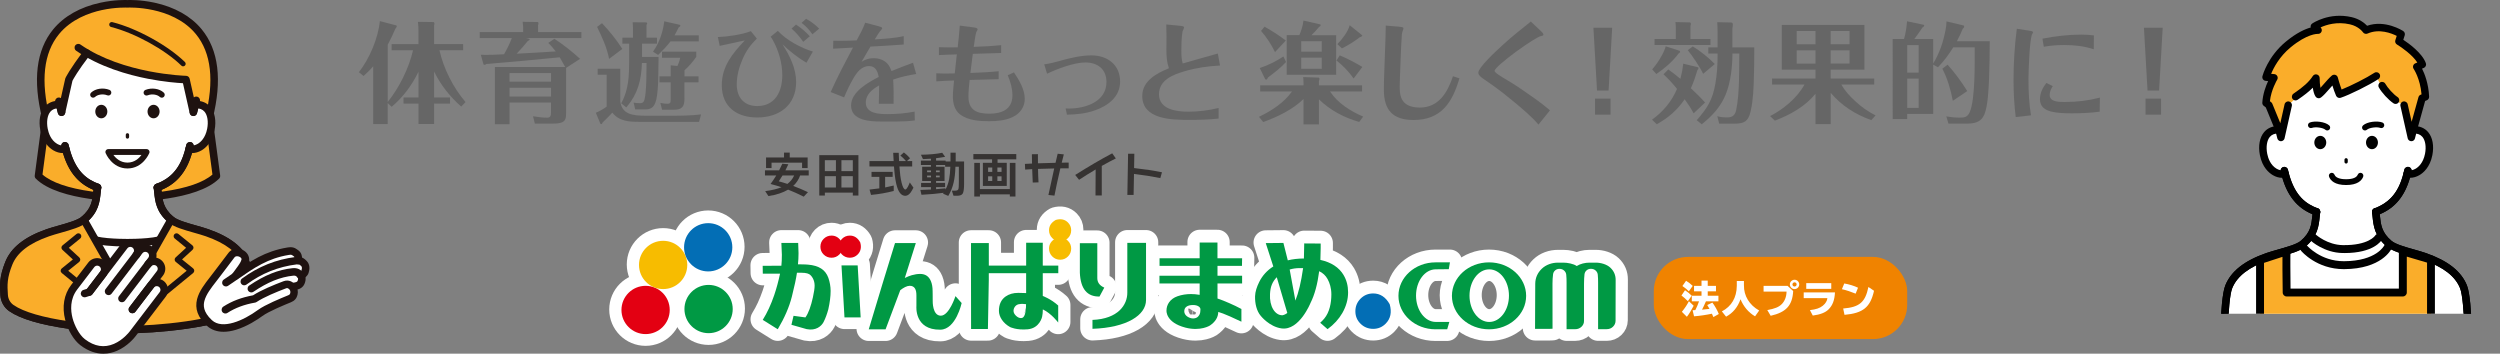 <?xml version="1.0" encoding="UTF-8"?>
<svg id="_レイヤー_2" data-name="レイヤー 2" xmlns="http://www.w3.org/2000/svg" xmlns:xlink="http://www.w3.org/1999/xlink" viewBox="0 0 1106.19 156.49">
  <rect x="0" y="0" width="1106.19" height="156.49" fill="#808080" stroke="none"/>
  <defs>
    <style>
      .cls-1 {
        fill: none;
      }

      .cls-2 {
        fill: #e30012;
      }

      .cls-3 {
        stroke: #fff;
        stroke-linecap: round;
        stroke-linejoin: round;
        stroke-width: 10.82px;
      }

      .cls-3, .cls-4 {
        fill: #fff;
      }

      .cls-5 {
        fill: #1e1210;
      }

      .cls-6 {
        clip-path: url(#clippath-1);
      }

      .cls-7 {
        fill: #666;
      }

      .cls-8 {
        fill: #74c4bc;
      }

      .cls-9 {
        fill: #094;
      }

      .cls-10 {
        fill: #f7bc00;
      }

      .cls-11 {
        fill: #f08300;
      }

      .cls-12 {
        fill: #faad2a;
      }

      .cls-13 {
        fill: #363332;
      }

      .cls-14 {
        clip-path: url(#clippath);
      }

      .cls-15 {
        fill: #036eb5;
      }
    </style>
    <clipPath id="clippath">
      <path class="cls-1" d="M86.43,46.21l.12.03c6.24-.15,7.79,5.73,6.76,11.04-1.37,7.01-6.6,9.56-9.6,8.58-2.75,11.08-8.5,15-14.08,17.08h0c.62,4.76.28,9.45,6.04,14.29,2.93,2.47,10.97,4,15.95,5.75,7.89,2.76,14.61,6.85,17.27,13.5,2.39,5.97,2.42,9.34,2.07,14.17-.17,2.28-1.34,4.37-3.21,5.67-10.73,7.43-40.38,9.5-51.35,9.5s-40.62-2.07-51.35-9.5c-1.88-1.3-3.05-3.39-3.21-5.67-.36-4.82-.33-8.2,2.07-14.17,2.66-6.65,9.38-10.74,17.26-13.5,4.98-1.74,13.02-3.28,15.95-5.74,5.76-4.84,5.41-9.54,6.04-14.29-5.58-2.08-11.22-6-14.07-17.08h-.01c-3,.98-8.23-1.57-9.6-8.58-1.03-5.3.52-11.19,6.76-11.04l.12-.03C15.7.3,56.39,5.76,56.39,5.76c0,0,40.7-5.46,30.04,40.45Z"/>
    </clipPath>
    <clipPath id="clippath-1">
      <rect class="cls-1" x="965.49" y="5.68" width="140.7" height="133.13"/>
    </clipPath>
  </defs>
  <g id="TOP">
    <g>
      <g>
        <g>
          <g>
            <g>
              <path class="cls-12" d="M56.4,87.54s-29.43.18-39.37-9.68l3.38-25.41C6.77-.98,56.4,1.69,56.4,1.69c0,0,49.63-2.66,35.99,50.77l3.38,25.41c-9.94,9.86-39.37,9.68-39.37,9.68Z"/>
              <path class="cls-5" d="M56.59,89.21c-.09,0-.15,0-.2,0-1.37,0-30.25.04-40.54-10.16-.37-.37-.55-.89-.48-1.4l3.34-25.09c-4.31-17.11-2.68-30.43,4.84-39.59,4.75-5.78,11.96-9.86,20.85-11.77C50.66-.16,55.65-.01,56.4.02c.75-.03,5.73-.18,11.99,1.17,8.89,1.92,16.1,5.99,20.85,11.77,7.52,9.16,9.15,22.48,4.84,39.59l3.34,25.09c.07.52-.11,1.04-.48,1.4-9.98,9.89-37.46,10.16-40.34,10.16ZM56.4,85.87s0,0,.08,0c.78,0,7.74-.03,15.69-1.13,10.33-1.43,17.85-4.02,21.83-7.51l-3.27-24.56c-.03-.21-.02-.43.04-.63,4.13-16.17,2.75-28.6-4.09-36.95-5.37-6.55-13.23-9.39-18.89-10.62-6.24-1.36-11.25-1.12-11.3-1.11-.06,0-.12,0-.18,0-.05,0-5.06-.24-11.3,1.11-5.66,1.23-13.52,4.07-18.89,10.62-6.85,8.35-8.22,20.79-4.09,36.95.05.21.07.42.04.63l-3.27,24.56c3.98,3.49,11.5,6.08,21.83,7.51,8.39,1.16,15.69,1.13,15.76,1.13,0,0,0,0,0,0Z"/>
            </g>
            <g class="cls-14">
              <path class="cls-4" d="M86.43,46.21l.12.03c6.24-.15,7.79,5.73,6.76,11.04-1.37,7.01-6.6,9.56-9.6,8.58-2.75,11.08-8.5,15-14.08,17.08h0c.62,4.76.28,9.45,6.04,14.29,2.93,2.47,10.97,4,15.95,5.75,7.89,2.76,14.61,6.85,17.27,13.5,2.39,5.97,2.42,9.34,2.07,14.17-.17,2.28-1.34,4.37-3.21,5.67-10.73,7.43-40.38,9.5-51.35,9.5s-40.62-2.07-51.35-9.5c-1.88-1.3-3.05-3.39-3.21-5.67-.36-4.82-.33-8.2,2.07-14.17,2.66-6.65,9.38-10.74,17.26-13.5,4.98-1.74,13.02-3.28,15.95-5.74,5.76-4.84,5.41-9.54,6.04-14.29-5.58-2.08-11.22-6-14.07-17.08h-.01c-3,.98-8.23-1.57-9.6-8.58-1.03-5.3.52-11.19,6.76-11.04l.12-.03C18.22.57,56.39,1.69,56.39,1.69c0,0,37.91-1.6,30.04,44.53Z"/>
            </g>
            <path class="cls-8" d="M37.68,23.03l-3.02-1.96c.99.68,2,1.34,3.02,1.96Z"/>
            <path class="cls-12" d="M56.4,4.71S13.68.23,27.23,49.68l3.26-14.48s1.68-3.61,7.88-11.73l-.69-.44c-1.03-.62-2.04-1.27-3.02-1.96l3.02,1.96c19.24,11.62,44.62,12.18,44.62,12.18l3.26,14.48C99.11.23,56.4,4.71,56.4,4.71Z"/>
            <path class="cls-5" d="M43.15,84.61c-.19,0-.39-.03-.58-.11-3.62-1.35-6.38-3.13-8.69-5.59-2.91-3.1-5-7.2-6.38-12.54-.01-.04-.02-.08-.03-.11-.14-.54-.24-.99-.34-1.41-.2-.9.37-1.79,1.26-1.99.9-.2,1.79.37,1.99,1.26.08.36.17.75.29,1.21.01.03.02.06.03.1,2.77,10.79,8.14,14.11,13.04,15.94.86.32,1.3,1.28.98,2.14-.25.67-.89,1.08-1.56,1.08Z"/>
            <path class="cls-5" d="M27.73,67.73c-1.34,0-2.78-.41-4.12-1.2-1.7-1-4.71-3.48-5.77-8.93-.81-4.17-.12-7.93,1.9-10.32,1.55-1.83,3.81-2.77,6.54-2.7.92.02,1.65.79,1.62,1.71-.02.92-.79,1.64-1.71,1.62-1.73-.04-3.01.45-3.91,1.52-1.32,1.57-1.77,4.45-1.17,7.53.35,1.79,1.35,5.04,4.18,6.7,1.14.67,2.39.91,3.26.62.87-.29,1.81.19,2.1,1.07.29.87-.19,1.81-1.06,2.1-.59.19-1.21.29-1.86.29Z"/>
            <path class="cls-5" d="M69.64,84.61c-.68,0-1.31-.41-1.56-1.08-.32-.86.12-1.82.98-2.14,3.15-1.18,5.52-2.68,7.47-4.75,2.55-2.71,4.38-6.36,5.57-11.17.12-.47.22-.9.31-1.31.19-.9,1.08-1.47,1.98-1.28.9.19,1.47,1.08,1.28,1.98-.1.45-.21.92-.33,1.42-1.34,5.38-3.43,9.52-6.38,12.65-2.31,2.45-5.08,4.22-8.73,5.58-.19.07-.39.11-.58.11Z"/>
            <path class="cls-5" d="M85.05,67.73c-.63,0-1.24-.09-1.81-.27-.69-.2-1.2-.84-1.2-1.6,0-.92.74-1.67,1.66-1.67h0c.18,0,.35.03.52.08.88.29,2.13.05,3.27-.62,1.21-.71,3.37-2.53,4.18-6.69.6-3.08.15-5.97-1.17-7.53-.9-1.06-2.18-1.56-3.91-1.52-.01,0-.03,0-.04,0-.9,0-1.64-.72-1.66-1.62-.02-.92.7-1.68,1.62-1.71,2.73-.06,4.99.87,6.54,2.7,2.02,2.39,2.71,6.15,1.9,10.32-1.06,5.44-4.06,7.93-5.76,8.93-1.35.79-2.78,1.2-4.13,1.2Z"/>
            <path class="cls-5" d="M27.23,51.34c-.73,0-1.4-.49-1.6-1.22-.34-1.23-.64-2.42-.89-3.54-.2-.9.36-1.79,1.26-1.99.9-.2,1.79.36,1.99,1.26.24,1.07.53,2.21.86,3.39.24.89-.28,1.8-1.16,2.05-.15.04-.3.06-.44.06Z"/>
            <path class="cls-5" d="M85.56,51.34c-.15,0-.29-.02-.44-.06-.89-.24-1.41-1.16-1.16-2.05.32-1.18.61-2.32.86-3.39.2-.9,1.1-1.46,1.99-1.26.9.2,1.46,1.1,1.26,1.99-.25,1.12-.55,2.31-.89,3.54-.2.74-.87,1.22-1.6,1.22Z"/>
            <path class="cls-5" d="M56.39,147.48c-5.6,0-15.77-.52-26-1.98-12.55-1.79-21.39-4.42-26.29-7.81-2.29-1.58-3.72-4.11-3.93-6.92-.36-4.83-.4-8.47,2.18-14.91,2.53-6.31,8.5-11.04,18.26-14.45,1.6-.56,3.44-1.08,5.39-1.63,3.89-1.1,8.29-2.35,10.04-3.82,4.46-3.75,4.82-7.22,5.23-11.25.07-.65.14-1.31.22-1.98.12-.91.96-1.55,1.87-1.44.91.12,1.55.96,1.44,1.87-.08.63-.15,1.27-.21,1.9-.43,4.14-.91,8.84-6.4,13.46-2.29,1.93-6.86,3.22-11.28,4.47-1.9.54-3.69,1.04-5.19,1.57-8.8,3.08-14.12,7.18-16.27,12.55-2.32,5.78-2.28,8.93-1.95,13.43.13,1.81,1.04,3.42,2.5,4.43,4.41,3.05,13.01,5.56,24.87,7.26,10.06,1.44,20.04,1.94,25.53,1.94,12.11,0,40.36-2.25,50.4-9.2,1.46-1.01,2.37-2.62,2.5-4.43.33-4.5.36-7.65-1.95-13.43-2.15-5.37-7.47-9.47-16.27-12.55-1.5-.52-3.29-1.03-5.19-1.57-4.42-1.25-8.99-2.54-11.28-4.48-5.49-4.61-5.98-9.31-6.41-13.46-.06-.62-.13-1.27-.21-1.89-.12-.91.52-1.75,1.44-1.87.91-.12,1.75.52,1.87,1.44.09.67.16,1.33.22,1.98.42,4.03.78,7.5,5.24,11.25,1.75,1.47,6.16,2.72,10.05,3.82,1.95.55,3.78,1.07,5.38,1.63,9.76,3.41,15.74,8.14,18.26,14.45,2.57,6.43,2.54,10.08,2.18,14.91-.21,2.81-1.64,5.34-3.93,6.92-4.9,3.39-13.75,6.02-26.3,7.81-10.23,1.46-20.4,1.98-26,1.98Z"/>
            <path class="cls-5" d="M56.39,109.06c-15.42,0-18.19-2.44-19.11-3.24l-.03-.03c-.7-.6-.78-1.65-.19-2.35.6-.7,1.65-.78,2.35-.19l.07.06c2.55,2.24,13.59,2.41,16.91,2.41s14.36-.17,16.91-2.41l.07-.06c.7-.6,1.75-.51,2.35.19.6.7.51,1.75-.19,2.35l-.03.03c-.66.58-1.75,1.33-4.38,1.98-3.37.84-8.32,1.26-14.72,1.26Z"/>
            <path class="cls-5" d="M43.15,84.61c-.19,0-.39-.03-.58-.11-3.78-1.41-6.65-3.3-9.01-5.93-3.01-3.35-5.11-7.84-6.43-13.71-.2-.9.36-1.79,1.26-1.99.9-.2,1.79.36,1.99,1.26,2.65,11.79,8.24,15.34,13.36,17.25.86.32,1.3,1.28.98,2.14-.25.67-.89,1.08-1.56,1.08Z"/>
            <path class="cls-5" d="M69.64,84.61c-.68,0-1.31-.41-1.56-1.08-.32-.86.12-1.82.98-2.14,9.24-3.46,11.94-10.65,13.35-17.24.19-.9,1.08-1.47,1.98-1.28.9.19,1.47,1.08,1.28,1.98-1.26,5.87-3.35,10.36-6.39,13.73-2.37,2.62-5.24,4.51-9.05,5.93-.19.07-.39.11-.58.11Z"/>
            <path class="cls-12" d="M56.4,145.82c-12.31,0-48.07-2.59-54.35-12.44-.5-6.43-.96-9.87,1.85-16.9,2.66-6.65,9.38-10.74,17.26-13.5,4.98-1.74,13.02-3.28,15.95-5.74l19.28,33.98,19.28-33.98c2.93,2.47,10.97,4,15.95,5.75,7.89,2.76,14.61,6.85,17.27,13.5,2.81,7.03,2.36,10.47,1.85,16.9-6.28,9.84-42.05,12.44-54.35,12.44Z"/>
            <path class="cls-5" d="M56.4,132.88c-.6,0-1.15-.32-1.45-.84l-19.28-33.98c-.45-.8-.17-1.82.63-2.27.8-.45,1.82-.17,2.27.63l17.83,31.42,17.83-31.43c.45-.8,1.47-1.08,2.27-.63.8.45,1.08,1.47.63,2.27l-19.28,33.98c-.3.52-.85.84-1.45.84Z"/>
            <path class="cls-5" d="M49.13,138.3c-.29,0-.58-.1-.82-.29l-21-17.22c-.3-.25-.48-.62-.47-1.01,0-.39.18-.76.48-1l4.92-3.98-4.64-4.27c-.28-.25-.43-.62-.42-.99.01-.38.18-.73.48-.96l6.21-5.06c.55-.45,1.37-.37,1.82.19.45.55.37,1.37-.19,1.82l-5.05,4.12,4.65,4.28c.28.26.43.62.42.99-.01.38-.19.73-.48.97l-4.85,3.92,19.77,16.21c.55.45.63,1.27.18,1.82-.26.31-.63.47-1,.47Z"/>
            <path class="cls-5" d="M63.66,138.3c-.37,0-.75-.16-1-.47-.45-.55-.37-1.37.18-1.82l19.77-16.21-4.85-3.92c-.29-.24-.47-.59-.48-.97-.01-.38.14-.74.42-.99l4.65-4.28-5.05-4.12c-.55-.45-.64-1.27-.19-1.82.45-.55,1.27-.64,1.82-.19l6.21,5.06c.29.24.46.59.48.96.01.38-.14.74-.42.99l-4.64,4.27,4.92,3.98c.3.24.48.61.48,1,0,.39-.17.76-.47,1.01l-21,17.22c-.24.2-.53.29-.82.29Z"/>
            <path class="cls-5" d="M85.56,51.35s-.03,0-.04,0c-.76-.02-1.42-.55-1.59-1.3l-2.98-13.23c-2.48-.13-8.26-.57-15.49-1.97-8.8-1.71-21.46-5.25-31.76-12.4-.76-.52-.94-1.56-.42-2.32.52-.76,1.56-.94,2.32-.42,18.86,13.08,46.45,13.83,46.73,13.83.76.02,1.42.55,1.59,1.3l1.86,8.26c.38-.31.88-.45,1.4-.34.9.19,1.48,1.07,1.29,1.97-.36,1.74-.8,3.56-1.31,5.4-.2.72-.86,1.23-1.61,1.23Z"/>
            <path class="cls-5" d="M27.23,51.35c-.75,0-1.41-.5-1.61-1.23-.46-1.68-.87-3.35-1.21-4.96-.19-.9.38-1.78,1.28-1.98.45-.1.89,0,1.24.22l1.93-8.57c.03-.12.06-.23.12-.34.07-.15,1.83-3.87,8.07-12.04.56-.73,1.6-.87,2.33-.31.73.56.87,1.6.31,2.33-5.34,7-7.25,10.55-7.63,11.28l-3.21,14.28c-.17.75-.82,1.28-1.59,1.3-.01,0-.03,0-.04,0Z"/>
            <path class="cls-5" d="M81.05,29.37c-.28,0-.56-.11-.78-.32-7.27-7.11-20.64-14.46-31.1-17.1-.59-.15-.95-.75-.81-1.35.15-.59.75-.96,1.35-.81,10.79,2.72,24.6,10.31,32.11,17.66.44.43.45,1.13.02,1.57-.22.22-.51.33-.79.33Z"/>
            <path class="cls-5" d="M56.39,147.48c-5.6,0-15.77-.52-26-1.98-12.55-1.79-21.39-4.42-26.29-7.81-2.29-1.58-3.72-4.11-3.93-6.92-.36-4.83-.4-8.47,2.18-14.91,2.53-6.31,8.5-11.04,18.26-14.45,1.6-.56,3.44-1.08,5.39-1.63,3.89-1.1,8.29-2.35,10.04-3.82,4.46-3.75,4.82-7.22,5.23-11.25.07-.65.14-1.31.22-1.98.12-.91.96-1.55,1.87-1.44.91.12,1.55.96,1.44,1.87-.08.63-.15,1.27-.21,1.9-.43,4.14-.91,8.84-6.4,13.46-2.29,1.93-6.86,3.22-11.28,4.47-1.9.54-3.69,1.04-5.19,1.57-8.8,3.08-14.12,7.18-16.27,12.55-2.32,5.78-2.28,8.93-1.95,13.43.13,1.81,1.04,3.42,2.5,4.43,4.41,3.05,13.01,5.56,24.87,7.26,10.06,1.44,20.04,1.94,25.53,1.94,12.11,0,40.36-2.25,50.4-9.2,1.46-1.01,2.37-2.62,2.5-4.43.33-4.5.36-7.65-1.95-13.43-2.15-5.37-7.47-9.47-16.27-12.55-1.5-.52-3.29-1.03-5.19-1.57-4.42-1.25-8.99-2.54-11.28-4.48-5.49-4.61-5.98-9.31-6.41-13.46-.06-.62-.13-1.27-.21-1.89-.12-.91.52-1.75,1.44-1.87.91-.12,1.75.52,1.87,1.44.09.67.16,1.33.22,1.98.42,4.03.78,7.5,5.24,11.25,1.75,1.47,6.16,2.72,10.05,3.82,1.95.55,3.78,1.07,5.38,1.63,9.76,3.41,15.74,8.14,18.26,14.45,2.57,6.43,2.54,10.08,2.18,14.91-.21,2.81-1.64,5.34-3.93,6.92-4.9,3.39-13.75,6.02-26.3,7.81-10.23,1.46-20.4,1.98-26,1.98Z"/>
          </g>
          <g>
            <path class="cls-5" d="M56.39,61.35c-.41,0-.74-.33-.74-.74v-.94c0-.41.33-.74.74-.74s.74.33.74.74v.94c0,.41-.33.74-.74.74Z"/>
            <ellipse class="cls-5" cx="44.83" cy="49.36" rx="2.67" ry="2.99"/>
            <path class="cls-5" d="M41.19,43.23c-.34,0-.69-.14-.94-.41-.49-.52-.47-1.34.05-1.83,1.92-1.82,5.34-2.33,8.14-1.22.67.26.99,1.02.73,1.68-.26.66-1.02.99-1.68.73-2.06-.82-4.36-.29-5.4.69-.25.24-.57.35-.89.35Z"/>
            <ellipse class="cls-5" cx="67.95" cy="49.36" rx="2.67" ry="2.99"/>
            <path class="cls-5" d="M71.59,43.23c-.32,0-.64-.12-.89-.35-1.04-.98-3.34-1.51-5.4-.69-.66.26-1.42-.06-1.68-.73-.26-.66.06-1.42.73-1.68,2.8-1.11,6.22-.6,8.14,1.22.52.49.54,1.31.05,1.83-.25.27-.6.41-.94.41Z"/>
            <path class="cls-5" d="M56.4,74.54c-6.78,0-9.54-6.51-9.66-6.79-.16-.4-.12-.86.12-1.21.24-.36.64-.57,1.08-.57h16.92c.43,0,.84.22,1.08.57.24.36.29.81.12,1.21-.11.28-2.88,6.79-9.66,6.79ZM50.18,68.55c1.1,1.5,3.11,3.4,6.21,3.4s5.11-1.89,6.21-3.4h-12.42Z"/>
          </g>
        </g>
        <g>
          <path class="cls-4" d="M130.04,130.07c.24-.99.05-2.08-.57-2.91l.58-.44c.24-.04.46-.07.66-.11,1.13-.21,2.03-.66,2.47-1.64.45-1.02.59-2.06-.02-2.98.74-.38,1.52-.91,1.81-1.76.43-1.31.54-2.72-.61-3.78-.76-.7-1.28-1.12-2.29-1.17-.11-1.18.08-2.37-1.08-3.22-1.17-.86-1.64-1.24-3.54-.93-9.74,1.6-15.93,5.96-23.24,11.02l-.04-.06c1.01-1.44,3.02-3.97,3.69-5.33.67-1.37.99-1.84.5-3.01-.49-1.17-1.88-1.98-3.19-2.05-1.09-.06-2.09.23-2.88,1.31-1.89,2.58-4.38,5.74-6.35,8.37-5,6.68-11.99,13.44-3.33,21.47,5.93,5.5,16.74-.18,22.52-4.41,2.94-2.15,9.56-4.87,13.03-6.3,1.08-.44,1.62-1.1,1.87-2.11Z"/>
          <g>
            <path class="cls-5" d="M99.96,126.74c-.54,0-1.07-.26-1.39-.74-.51-.77-.3-1.8.46-2.31,1.45-.96,2.83-1.92,4.18-2.85l.29-.2c7.34-5.09,13.68-9.48,23.68-11.13,2.43-.4,3.38.19,4.73,1.18l.07.05c1.59,1.18,1.67,2.79,1.72,3.86,0,.18.02.35.03.51.02.17.02.34-.01.51-.16.9-1.03,1.51-1.94,1.34-.74-.13-1.28-.74-1.36-1.45,0-.02,0-.03,0-.05-.02-.25-.03-.48-.04-.7-.04-.95-.1-1.13-.37-1.33l-.06-.05c-.96-.71-1.04-.77-2.21-.57-9.26,1.52-15.31,5.72-22.32,10.58l-.29.2c-1.35.94-2.75,1.9-4.23,2.88-.28.19-.6.28-.92.28ZM130.69,116.24s0,0,0,0c0,0,0,0,0,0ZM130.69,116.24s0,0,0,0c0,0,0,0,0,0ZM130.46,115.74c.05.18.12.35.23.5-.1-.15-.18-.32-.23-.5ZM130.43,115.03s0,0,0,0c0,0,0,0,0,0ZM130.43,115.02s0,0,0,0c0,0,0,0,0,0ZM130.43,115.02s0,0,0,0c0,0,0,0,0,0Z"/>
            <path class="cls-5" d="M108.09,126.25c-.51,0-1.02-.23-1.34-.68-.55-.74-.39-1.78.35-2.33,7.23-5.32,15.03-8.45,23.83-9.55.48-.06.86-.08,1.21-.06,1.67.07,2.6.92,3.34,1.61,1.82,1.68,1.58,3.93,1.06,5.52-.49,1.47-1.73,2.26-2.62,2.72h0s-.01,0-.02,0c-.73.39-1.66.17-2.14-.53-.52-.76-.33-1.79.42-2.32.06-.04.14-.09.21-.13.58-.3.91-.57.99-.81.47-1.44.06-1.82-.16-2.02-.7-.65-.84-.71-1.23-.73,0,0-.02,0-.03,0-.15,0-.36,0-.63.04-8.22,1.03-15.51,3.95-22.27,8.93-.3.22-.64.32-.99.32ZM133.81,123.54s0,0,0,0c0,0,0,0,0,0Z"/>
            <path class="cls-5" d="M111.21,129.39c-.53,0-1.06-.26-1.38-.73-.52-.76-.32-1.8.44-2.31,6.79-4.6,12.88-7.05,19.18-7.69,2.31-.24,3.61.76,4.58,1.78.2.2.37.42.52.66.59.9,1.1,2.42.15,4.56-.62,1.39-1.86,2.26-3.69,2.6-.23.04-.46.08-.71.11-.91.14-1.76-.49-1.89-1.4-.14-.91.49-1.76,1.4-1.89.22-.03.43-.06.6-.1,1.03-.19,1.18-.52,1.25-.68.41-.92.19-1.25.11-1.38,0,0-.01-.02-.02-.02-.02-.03-.06-.08-.12-.15-.63-.66-.99-.87-1.84-.78-5.73.58-11.33,2.85-17.65,7.13-.29.19-.61.29-.93.29Z"/>
            <path class="cls-5" d="M98.92,146.81c-2.97,0-5.49-.91-7.43-2.71-3.97-3.68-5.37-7.53-4.28-11.77.9-3.53,3.41-6.75,5.83-9.86.53-.68,1.07-1.38,1.58-2.06.86-1.16,1.84-2.43,2.79-3.67,1.22-1.6,2.49-3.25,3.55-4.69,1.03-1.42,2.48-2.08,4.31-1.99,2.02.11,3.93,1.37,4.63,3.07.74,1.79.21,2.86-.41,4.11l-.13.27c-.54,1.1-1.72,2.69-2.76,4.09-.4.54-.78,1.05-1.07,1.46-.53.75-1.57.94-2.32.41-.75-.53-.94-1.57-.41-2.32.31-.44.7-.97,1.12-1.53.91-1.23,2.04-2.75,2.45-3.58l.14-.28q.48-.97.32-1.35c-.21-.52-1.01-.98-1.74-1.02-.7-.04-1.08.13-1.44.63-1.08,1.47-2.36,3.14-3.59,4.75-.94,1.23-1.92,2.5-2.77,3.64-.53.71-1.09,1.42-1.62,2.11-2.21,2.84-4.5,5.78-5.23,8.64-.48,1.88-.66,4.81,3.32,8.5,4.63,4.29,13.88.24,20.4-4.53,3.16-2.31,10.07-5.13,13.39-6.49.61-.25.76-.5.88-.97.13-.54.02-1.1-.29-1.51,0,0-.01-.01-.02-.02-.06-.08-.13-.15-.21-.22-.6-.51-.84-.53-1.33-.35-4.13,1.55-9.75,3.87-13.07,6.07-.19.13-.41.21-.64.25-4.75.83-8.76,2.32-12.25,4.57-.77.5-1.8.27-2.3-.5-.5-.77-.27-1.8.5-2.3,3.79-2.44,8.09-4.07,13.14-4.99,3.6-2.32,9.27-4.65,13.44-6.22,2.47-.94,4.12.47,4.66.93.28.24.53.5.73.79.9,1.2,1.21,2.8.85,4.29-.38,1.56-1.31,2.63-2.85,3.26-2.95,1.21-9.85,4.03-12.68,6.1-2.23,1.63-6.71,4.59-11.7,6.1-1.97.59-3.81.89-5.5.89Z"/>
          </g>
        </g>
        <g>
          <path class="cls-4" d="M72.47,127.17c-.44-1.25-1.58-2.12-2.9-2.21-1.11-.07-2.18.41-2.85,1.29l-.02-.02,4.07-5.33c.67-.88.86-2.04.5-3.09-.44-1.25-1.58-2.12-2.9-2.21-1.11-.08-2.18.41-2.85,1.29l1.39-1.82c.67-.88.86-2.04.5-3.09-.44-1.25-1.58-2.12-2.9-2.21-1.11-.08-2.18.41-2.85,1.29l-1.39,1.82c.67-.88.86-2.04.5-3.09-.44-1.25-1.58-2.12-2.9-2.21-1.11-.08-2.18.41-2.85,1.29l-9.13,11.97c.48-.83.59-1.83.27-2.75-.44-1.25-1.58-2.12-2.9-2.21-1.11-.07-2.18.41-2.85,1.29,0,0-5.45,7.14-7.56,9.9-6.62,8.67-.9,20.8,3.74,24.35,11.1,8.47,20.17-1.21,22.06-3.68,1.89-2.47,13.34-17.49,13.34-17.49.67-.88.86-2.04.5-3.09Z"/>
          <g>
            <path class="cls-5" d="M37.42,131.55c-.7,0-1.36-.45-1.59-1.16-.28-.88.2-1.81,1.08-2.1l1.56-.5,15.21-19.93c1.02-1.33,2.62-2.06,4.29-1.95,1.99.14,3.7,1.44,4.36,3.33.55,1.58.27,3.32-.74,4.65-.56.73-1.6.87-2.33.31-.73-.56-.87-1.6-.31-2.33.34-.44.43-1.01.25-1.53-.22-.62-.78-1.05-1.44-1.1-.55-.04-1.07.2-1.41.64l-15.52,20.35c-.21.27-.49.47-.81.58l-2.06.66c-.17.05-.34.08-.51.08Z"/>
            <path class="cls-5" d="M48.03,130.58c-.35,0-.71-.11-1.01-.34-.73-.56-.87-1.6-.31-2.33l13.62-17.85c1.02-1.33,2.62-2.06,4.29-1.95,1.99.13,3.71,1.44,4.36,3.33.55,1.58.27,3.31-.74,4.65l-1.39,1.82c-.56.73-1.6.87-2.33.31s-.87-1.6-.31-2.33l1.39-1.82c.34-.44.43-1.01.25-1.53-.22-.63-.78-1.06-1.44-1.1-.55-.04-1.08.2-1.41.64l-13.62,17.85c-.33.43-.82.66-1.33.66Z"/>
            <path class="cls-5" d="M58.54,138.6c-.35,0-.71-.11-1.01-.34-.73-.56-.87-1.6-.31-2.33l12.23-16.03c.34-.44.43-1.01.25-1.53-.22-.62-.78-1.05-1.44-1.1-.55-.04-1.07.2-1.41.64l-11.58,15.18c-.56.73-1.6.87-2.33.31-.73-.56-.87-1.6-.31-2.33l11.58-15.18c1.02-1.33,2.62-2.06,4.29-1.95,1.99.14,3.7,1.44,4.36,3.33.55,1.58.27,3.32-.74,4.65l-12.23,16.03c-.33.43-.82.66-1.33.66Z"/>
            <path class="cls-5" d="M45.69,156.49c-3,0-6.46-.94-10.13-3.74-2.88-2.2-5.51-6.58-6.7-11.16-1.51-5.81-.57-11.32,2.64-15.52l7.56-9.9c1.01-1.33,2.61-2.05,4.29-1.94,1.99.14,3.7,1.44,4.36,3.32.48,1.37.33,2.87-.39,4.13-.1.17-.21.34-.35.52l-6.14,8.05c-.56.73-1.6.87-2.33.31-.73-.56-.87-1.6-.31-2.33l6.14-8.05c.04-.06.08-.11.1-.15,0,0,0-.01.01-.02.24-.41.29-.91.13-1.36-.22-.62-.78-1.05-1.44-1.1-.55-.04-1.08.2-1.41.64l-7.56,9.9c-3.3,4.32-2.94,9.28-2.06,12.67.8,3.09,2.86,7.34,5.49,9.35,4.2,3.21,8.52,3.9,12.82,2.05,4-1.72,6.62-5.05,6.91-5.42l13.34-17.49c.33-.44.43-1.01.25-1.54-.22-.62-.78-1.05-1.44-1.09-.55-.04-1.08.2-1.41.64l-8.16,10.7c-.56.73-1.6.87-2.33.31-.73-.56-.87-1.6-.31-2.33l8.16-10.7c1.01-1.33,2.61-2.05,4.29-1.94,1.99.14,3.7,1.44,4.36,3.32.55,1.59.27,3.32-.74,4.65l-13.34,17.49c-.55.73-3.56,4.45-8.24,6.47-1.65.71-3.7,1.27-6.02,1.27Z"/>
          </g>
        </g>
      </g>
      <g class="cls-6">
        <g>
          <path class="cls-4" d="M1067.55,57.59l.12.03c6.17-.15,7.71,5.67,6.69,10.92-1.35,6.94-6.52,9.46-9.49,8.49-2.72,10.97-8.41,14.84-13.93,16.9h0c.62,4.71.28,9.35,5.98,14.14,2.9,2.44,10.85,3.96,15.78,5.69,7.8,2.73,14.45,6.78,17.08,13.36,2.37,5.91,2.39,32.1,2.05,36.87-.16,2.26-1.32,4.33-3.18,5.61-10.62,7.35-39.95,9.4-50.8,9.4s-40.19-2.04-50.8-9.4c-1.86-1.29-3.01-3.36-3.18-5.61-.35-4.77-.32-30.96,2.04-36.87,2.63-6.58,9.28-10.63,17.08-13.36,4.93-1.72,12.88-3.24,15.78-5.68,5.7-4.79,5.36-9.44,5.97-14.14-5.52-2.06-11.1-5.93-13.92-16.9h-.01c-2.97.97-8.14-1.55-9.49-8.49-1.02-5.25.51-11.07,6.69-10.92l.12-.03c-10.54-45.43,29.72-44.05,29.72-44.05,0,0,40.26-1.38,29.72,44.05Z"/>
          <path d="M1025,95.38c-.19,0-.39-.03-.58-.1-3.58-1.34-6.32-3.09-8.6-5.53-2.88-3.07-4.94-7.12-6.31-12.4-.01-.04-.02-.07-.03-.11-.13-.54-.24-.98-.33-1.39-.2-.89.36-1.77,1.25-1.97.89-.2,1.77.36,1.97,1.25.08.36.17.74.29,1.2.01.03.02.06.03.1,2.74,10.67,8.06,13.96,12.9,15.77.85.32,1.29,1.27.97,2.12-.25.66-.88,1.07-1.54,1.07Z"/>
          <path d="M1009.74,78.68c-1.33,0-2.75-.4-4.08-1.19-1.68-.99-4.66-3.45-5.71-8.84-.8-4.13-.12-7.85,1.88-10.21,1.53-1.81,3.76-2.74,6.47-2.67.91.02,1.63.78,1.61,1.69-.02.91-.78,1.63-1.69,1.61-1.72-.04-2.98.45-3.87,1.5-1.31,1.55-1.75,4.41-1.16,7.45.34,1.77,1.34,4.98,4.14,6.63,1.13.66,2.36.9,3.22.61.87-.28,1.8.19,2.08,1.05.28.86-.19,1.8-1.05,2.08-.58.19-1.2.28-1.84.28Z"/>
          <path d="M1051.2,95.38c-.67,0-1.3-.41-1.54-1.07-.32-.85.11-1.8.97-2.12,3.11-1.16,5.46-2.66,7.39-4.7,2.53-2.68,4.33-6.29,5.51-11.05.12-.46.21-.89.3-1.3.19-.89,1.07-1.46,1.96-1.27.89.19,1.46,1.07,1.27,1.96-.1.45-.2.91-.33,1.41-1.32,5.32-3.39,9.42-6.32,12.52-2.29,2.42-5.03,4.18-8.64,5.52-.19.07-.38.1-.58.1Z"/>
          <path d="M1066.46,78.68c-.62,0-1.22-.09-1.79-.27-.68-.2-1.18-.83-1.18-1.58,0-.91.74-1.65,1.65-1.65h0c.17,0,.35.03.51.08.87.28,2.1.05,3.23-.62,1.2-.71,3.33-2.51,4.14-6.62.59-3.05.15-5.9-1.16-7.45-.89-1.05-2.15-1.54-3.87-1.5-.91.03-1.67-.7-1.69-1.61-.02-.91.7-1.67,1.61-1.69,2.7-.07,4.94.86,6.47,2.67,2,2.36,2.68,6.08,1.88,10.21-1.05,5.38-4.02,7.85-5.7,8.83-1.34.79-2.76,1.19-4.09,1.19Z"/>
          <path d="M1038.1,180.43c-5.54,0-15.6-.51-25.72-1.96-12.41-1.77-21.17-4.37-26.02-7.73-2.26-1.57-3.68-4.06-3.88-6.85-.3-4.11-.45-31.08,2.16-37.6,2.5-6.24,8.41-10.92,18.07-14.3,1.58-.55,3.4-1.07,5.33-1.61,3.85-1.09,8.21-2.32,9.93-3.77,4.41-3.71,4.77-7.15,5.18-11.13.07-.64.13-1.3.22-1.96.12-.9.94-1.54,1.85-1.42.9.12,1.54.95,1.42,1.85-.08.62-.15,1.26-.21,1.88-.42,4.1-.9,8.75-6.33,13.31-2.27,1.91-6.79,3.19-11.16,4.42-1.88.53-3.65,1.03-5.14,1.55-8.71,3.04-13.97,7.11-16.1,12.41-2.14,5.33-2.31,30.95-1.93,36.13.13,1.79,1.03,3.38,2.47,4.38,4.36,3.02,12.87,5.5,24.6,7.18,9.95,1.42,19.82,1.92,25.26,1.92,11.98,0,39.93-2.22,49.87-9.1,1.44-1,2.34-2.59,2.47-4.38.39-5.36.24-30.7-1.93-36.13-2.13-5.31-7.39-9.37-16.1-12.41-1.48-.52-3.26-1.02-5.13-1.55-4.37-1.24-8.89-2.52-11.16-4.43-5.43-4.56-5.91-9.21-6.34-13.31-.06-.62-.13-1.25-.21-1.87-.12-.9.52-1.73,1.42-1.85.9-.12,1.73.52,1.85,1.42.09.66.15,1.32.22,1.96.41,3.98.77,7.42,5.18,11.13,1.73,1.46,6.09,2.69,9.94,3.78,1.92.54,3.74,1.06,5.32,1.61,9.66,3.38,15.57,8.05,18.07,14.3,2.6,6.49,2.46,33.48,2.16,37.6-.2,2.78-1.62,5.28-3.88,6.85-4.85,3.36-13.6,5.96-26.02,7.73-10.12,1.44-20.18,1.96-25.72,1.96Z"/>
          <path d="M1038.1,72.37c-.4,0-.73-.33-.73-.73v-.93c0-.4.33-.73.73-.73s.73.33.73.73v.93c0,.4-.33.73-.73.73Z"/>
          <path d="M1038.1,81.87c-5.01,0-6.85-1.96-7.52-3.6v-.03c-.29-.65.02-1.4.68-1.68.65-.27,1.4.04,1.68.69l.02.06c.7,1.74,3.52,2,5.14,2s4.44-.26,5.14-2l.02-.06c.27-.65,1.02-.96,1.68-.69.65.27.96,1.02.69,1.68v.03c-.68,1.64-2.52,3.6-7.53,3.6Z"/>
          <ellipse cx="1026.67" cy="63.06" rx="2.64" ry="2.95"/>
          <ellipse cx="1049.54" cy="63.06" rx="2.64" ry="2.95"/>
          <path d="M1029.76,57.73c-.31,0-.62-.11-.86-.33-1.01-.92-4.4-1.38-5.94-.8-.66.25-1.4-.09-1.65-.75-.25-.66.09-1.4.75-1.65,2.23-.83,6.71-.39,8.57,1.3.52.48.56,1.29.09,1.81-.25.28-.6.42-.95.42Z"/>
          <path d="M1046.44,57.73c-.35,0-.7-.14-.95-.42-.48-.52-.44-1.33.09-1.81,1.86-1.69,6.34-2.14,8.57-1.3.66.25,1,.99.75,1.65-.25.66-.99,1-1.65.75-1.54-.58-4.93-.12-5.94.8-.25.22-.55.33-.86.33Z"/>
          <path d="M1025,95.38c-.19,0-.39-.03-.58-.1-3.74-1.4-6.58-3.26-8.91-5.87-2.98-3.32-5.06-7.75-6.36-13.56-.2-.89.36-1.77,1.25-1.97.89-.2,1.77.36,1.97,1.25,2.62,11.67,8.15,15.17,13.21,17.07.85.32,1.29,1.27.97,2.12-.25.66-.88,1.07-1.54,1.07Z"/>
          <path d="M1051.2,95.38c-.67,0-1.3-.41-1.54-1.07-.32-.85.11-1.8.97-2.12,9.15-3.42,11.81-10.54,13.21-17.05.19-.89,1.07-1.46,1.96-1.26.89.19,1.46,1.07,1.26,1.96-1.25,5.81-3.32,10.25-6.32,13.58-2.34,2.59-5.19,4.46-8.95,5.87-.19.07-.39.1-.58.1Z"/>
          <path class="cls-12" d="M1063.74,46.5l3.22,14.32h0c.32-1.17.61-2.32.86-3.43l3.87-13.97,1.49-.59c-.4-8.29-3.85-13.28-3.85-13.28l2.49-1.04c-1.81-5.08-10.39-10.23-10.39-10.23l1.02-3.19s-7.89-5.15-15.56-1.75c0,0-2.09-3.12-6.74-4.18-9.31-2.13-16.13,2.59-16.13,2.59l1.65,1.59s-4.95-.47-13.2,6.34c-7.7,6.35-9.82,14.44-9.82,14.44l3.52.29s-3.18,5.21-3.52,11.1l1.26.99,4.47,10.89c.25,1.11.54,2.26.86,3.43h0s3.22-14.32,3.22-14.32c0,0,9.97-8.44,12.47-12.62-.26,5.57,2.02,7.71,2.02,7.71,0,0,3.38-4.17,5.88-6.88.8,4.75,1.43,6.38,1.43,6.38,0,0,9.46-3.32,17.24-7.49,3.36,9.29,12.22,12.9,12.22,12.9Z"/>
          <path d="M1066.96,62.47c-.24,0-.47-.05-.7-.15-.5-.24-.84-.7-.93-1.22l-3.2-14.23c-.2-.89.36-1.77,1.25-1.97.89-.2,1.77.36,1.97,1.25l1.74,7.74,3.02-10.9c.14-.5.5-.9.98-1.09l.38-.15c-.61-7.03-3.45-11.22-3.48-11.26-.28-.41-.37-.92-.23-1.4.14-.48.49-.87.95-1.06l.88-.37c-2.08-3.33-7.02-6.79-8.99-7.96-.66-.39-.96-1.19-.72-1.92l.61-1.9c-2.26-1.14-7.72-3.33-12.91-1.03-.73.32-1.59.08-2.04-.59-.07-.1-1.84-2.6-5.74-3.49-5.8-1.33-10.55.22-13.01,1.36l.03.03c.51.49.68,1.26.37,1.9-.31.64-.95,1.01-1.65.93-.27,0-4.73-.04-12.01,5.97-4.99,4.12-7.52,9.06-8.6,11.71l1.39.12c.57.05,1.07.39,1.33.9.26.51.24,1.12-.06,1.6-.03.04-2.67,4.45-3.21,9.49l.56.44c.22.18.4.41.51.67l3.54,8.63,1.88-8.37c.2-.89,1.08-1.44,1.97-1.25.89.2,1.45,1.08,1.25,1.97l-3.22,14.32c-.12.54-.51.98-1.03,1.18s-1.1.12-1.55-.21c-.3-.22-.53-.54-.62-.9-.32-1.17-.61-2.3-.85-3.36l-4.25-10.36-.92-.72c-.43-.33-.66-.85-.63-1.39.22-3.84,1.55-7.37,2.57-9.56l-1.06-.09c-.49-.04-.93-.29-1.21-.69-.28-.4-.37-.9-.25-1.37.09-.35,2.35-8.68,10.36-15.29,4.76-3.93,8.51-5.58,11-6.26-.04-.17-.06-.35-.04-.53.04-.49.3-.94.7-1.22.3-.21,7.53-5.11,17.44-2.84,3.5.8,5.74,2.65,6.86,3.82,7.99-2.78,15.63,2.12,15.97,2.34.62.41.89,1.18.67,1.88l-.63,1.98c2.5,1.65,8.41,5.92,9.99,10.38.29.82-.11,1.73-.92,2.07l-.78.32c1.13,2.24,2.86,6.54,3.14,12.4.03.7-.38,1.35-1.04,1.61l-.73.29-3.64,13.15c-.24,1.06-.53,2.19-.84,3.35-.07.37-.28.71-.58.96-.3.24-.66.36-1.03.36Z"/>
          <path d="M1038.1,180.43c-5.54,0-15.6-.51-25.72-1.96-12.41-1.77-21.17-4.37-26.02-7.73-2.26-1.57-3.68-4.06-3.88-6.85-.3-4.11-.45-31.08,2.16-37.6,2.5-6.24,8.41-10.92,18.07-14.3,1.58-.55,3.4-1.07,5.33-1.61,3.85-1.09,8.21-2.32,9.93-3.77,4.41-3.71,4.77-7.15,5.18-11.13.07-.64.13-1.3.22-1.96.12-.9.94-1.54,1.85-1.42.9.12,1.54.95,1.42,1.85-.08.62-.15,1.26-.21,1.88-.42,4.1-.9,8.75-6.33,13.31-2.27,1.91-6.79,3.19-11.16,4.42-1.88.53-3.65,1.03-5.14,1.55-8.71,3.04-13.97,7.11-16.1,12.41-2.14,5.33-2.31,30.95-1.93,36.13.13,1.79,1.03,3.38,2.47,4.38,4.36,3.02,12.87,5.5,24.6,7.18,9.95,1.42,19.82,1.92,25.26,1.92,11.98,0,39.93-2.22,49.87-9.1,1.44-1,2.34-2.59,2.47-4.38.39-5.36.24-30.7-1.93-36.13-2.13-5.31-7.39-9.37-16.1-12.41-1.48-.52-3.26-1.02-5.13-1.55-4.37-1.24-8.89-2.52-11.16-4.43-5.43-4.56-5.91-9.21-6.34-13.31-.06-.62-.13-1.25-.21-1.87-.12-.9.52-1.73,1.42-1.85.9-.12,1.73.52,1.85,1.42.09.66.15,1.32.22,1.96.41,3.98.77,7.42,5.18,11.13,1.73,1.46,6.09,2.69,9.94,3.78,1.92.54,3.74,1.06,5.32,1.61,9.66,3.38,15.57,8.05,18.07,14.3,2.6,6.49,2.46,33.48,2.16,37.6-.2,2.78-1.62,5.28-3.88,6.85-4.85,3.36-13.6,5.96-26.02,7.73-10.12,1.44-20.18,1.96-25.72,1.96Z"/>
          <path d="M1059.97,45.99c-.31,0-.63-.09-.91-.28-2.24-1.49-5.21-4.72-6.49-7.04-.44-.8-.15-1.8.65-2.24.8-.44,1.8-.15,2.24.65.93,1.69,3.45,4.57,5.43,5.89.76.51.96,1.53.46,2.29-.32.48-.84.73-1.37.73Z"/>
          <path d="M1015.75,44.45c-.53,0-1.05-.25-1.37-.72-.51-.75-.31-1.78.44-2.29,4.43-3,6.91-5.26,8.54-7.79.4-.62,1.15-.9,1.85-.69.7.21,1.18.85,1.18,1.58,0,1.41.12,3.05.34,4.33.47-.51.96-1.07,1.44-1.62,1.16-1.33,2.36-2.71,3.58-3.78.43-.37,1.02-.5,1.56-.34.54.16.97.6,1.11,1.14.01.04.84,3.08,1.68,5.34,4.1-1.62,11.13-5.18,14.5-7.39.76-.5,1.78-.29,2.28.47.5.76.29,1.78-.47,2.28-4.05,2.67-12.81,7.01-16.72,8.3-.79.26-1.65-.11-2.01-.87-.57-1.21-1.18-3.04-1.65-4.56-.46.51-.93,1.04-1.39,1.57-1.3,1.49-2.53,2.89-3.68,3.75-.35.26-.8.37-1.24.31-.44-.07-.83-.31-1.09-.67-.67-.93-1.05-2.47-1.27-3.99-1.66,1.68-3.81,3.38-6.72,5.35-.28.19-.6.28-.92.28Z"/>
          <path class="cls-12" d="M1011.78,111.21l-11.77,3.84v57.27h75.65v-57.43l-12.46-3.68v18.22h-51.41s-.23-18.22,0-18.22Z"/>
          <path d="M1075.66,174.08h-75.65c-.97,0-1.75-.78-1.75-1.75v-57.27c0-.76.49-1.43,1.21-1.66l11.77-3.84c.17-.06.36-.09.54-.09.86,0,1.59.63,1.73,1.48.04.24.03.47-.03.69-.1,1.35-.04,9.87.03,16.06h47.93v-16.47c0-.55.26-1.07.7-1.4.44-.33,1.01-.43,1.54-.28l12.46,3.68c.74.22,1.25.9,1.25,1.68v57.43c0,.97-.78,1.75-1.75,1.75ZM1001.76,170.58h72.15v-54.38l-8.96-2.65v15.88c0,.97-.78,1.75-1.75,1.75h-51.41c-.96,0-1.74-.77-1.75-1.73-.11-8.53-.15-13.19-.11-15.8l-8.16,2.66v54.25ZM1013.42,111.81c-.18.49-.58.9-1.1,1.07l-.06.02c.58-.17,1-.62,1.17-1.09Z"/>
          <path d="M1037.08,119.09c-11.97,0-18.63-7.79-18.91-8.13-.62-.74-.52-1.84.22-2.47.74-.62,1.84-.52,2.46.22.06.06,5.94,6.87,16.23,6.87.04,0,.09,0,.13,0,14.37-.08,17.74-6.91,17.77-6.97.41-.88,1.46-1.25,2.33-.84.88.41,1.25,1.45.84,2.33-.17.36-4.37,8.89-20.92,8.99-.05,0-.1,0-.15,0Z"/>
          <path d="M1037.35,111.96c-.27,0-.54,0-.81,0-8.16-.14-13.86-5.27-14.1-5.49-.71-.65-.76-1.76-.11-2.47.65-.71,1.76-.76,2.47-.11.05.04,5,4.45,11.8,4.57,11.48.18,14.32-4.17,14.35-4.22.5-.81,1.57-1.08,2.39-.59.82.49,1.11,1.52.64,2.35-.35.62-3.75,5.97-16.63,5.97Z"/>
        </g>
      </g>
      <g>
        <g>
          <path class="cls-7" d="M182.75,22.23h-9.47v-2.71h11.88v-6.09c0-1.26-.1-2.51-.24-3.77l6.96.1c.24,0,.34.58.34.72,0,.19-.05.48-.14.82v8.21h12.85v2.71h-10.48c1.84,8.21,6.09,16.57,11.54,22.95l-1.93,1.98c-5.02-4.44-9.03-9.47-11.98-15.51v11.5h7.05v2.71h-7.05v9.03h-6.91v-9.03h-6.62v-2.71h6.62v-11.4c-2.85,5.89-6.81,11.3-11.88,15.51l-1.74-1.64v9.28h-6.43v-25.56c-1.3,1.55-2.75,2.95-4.25,4.3l-2.08-1.69c4.69-5.94,8.55-15.07,9.28-22.61l7.34,1.93c.1.05.15.34.15.43,0,.15-.05.34-.63,1.06-1.01,2.42-2.17,4.73-3.38,7.05v25.31c5.07-6.23,9.42-15.02,11.21-22.9Z"/>
          <path class="cls-7" d="M245.89,22.76c-1.01-1.35-2.08-2.61-3.29-3.77l2.71-1.84c4.01,2.66,7.83,5.65,11.35,8.89l-6.18,4.01v19.85c0,2.08-.1,3.43-1.74,4.2-1.21.53-2.71.58-4.01.58h-8.07l-.82-3.24c2.08.34,4.15.63,6.23.63,1.69,0,1.74-1.16,1.74-2.51v-4.2h-18.36v9.61h-6.47v-25.31h31.11c-.77-1.45-1.59-2.9-2.42-4.3-10.82,1.06-21.59,2.08-32.42,2.95-.43.29-.63.39-.87.39-.29,0-.43-.14-.48-.34l-1.16-4.11c3.58.1,7-.05,10.29-.24,1.3-2.27,2.51-4.69,3.43-7.15h-14.2v-2.66h19.23v-1.84c0-.92-.14-1.79-.24-2.71l6.62.1c.29,0,.39.29.39.48,0,.34-.1.63-.19.92v3.04h19.18v2.66h-24.44l1.21.29c.24.05.34.15.34.34s-.34.43-.87.72c-1.55,1.93-3.19,3.77-4.88,5.56,5.75-.24,11.55-.68,17.29-1.01ZM243.81,36.14v-3.82h-18.36v3.82h18.36ZM225.46,38.85v3.86h18.36v-3.86h-18.36Z"/>
          <path class="cls-7" d="M274.45,30.44v14.3c.68,5.85,5.41,6.47,11.35,6.47h11.16c4.4,0,8.84-.05,13.24-.58l-.87,3.29h-25.94c-4.98,0-9.28-.15-12.46-4.06-1.4,1.5-2.8,2.95-4.3,4.35-.1.29-.24.72-.63.72-.24,0-.34-.15-.43-.39l-1.93-4.64c1.69-.72,3.29-1.59,4.78-2.71v-14.11h-3.96v-2.66h10ZM275.36,21.65l-5.85,4.4c-.92-4.93-3.09-9.52-5.31-14.15l2.17-1.64c3.38,3.58,6.43,7.34,8.99,11.4ZM284.11,25.18h7.29c-.05,2.08-.05,6.14-.15,10.1-.1,3.19-.34,6.47-.82,8.6-.97,4.3-2.9,4.54-5.51,4.54h-3.87l-.68-3c.92.15,1.84.24,2.75.24,1.16,0,1.74-.39,2.03-1.5.97-3.67.87-12.22.92-16.28h-2.03c-.29,7.73-1.79,13.62-6.91,19.66l-2.27-1.84c3.38-5.94,3.53-12.56,3.53-19.18v-7.2h-3v-2.66h4.69v-3.91c0-.97-.05-1.93-.15-2.9l5.84.05c.29,0,.58.1.58.43,0,.15-.1.39-.29.77v5.56h4.64v2.66h-6.62v5.85ZM309.18,15.61v2.71h-12.51c-1.64,2.17-3.53,4.11-5.46,5.99l-2.27-1.45c2.8-3.91,4.4-8.7,4.98-13.43l6.67,1.5c.24.05.44.14.44.39,0,.29-.19.53-.77.87-.58,1.16-1.11,2.32-1.79,3.43h10.72ZM302.85,33.78h6.23v2.66h-6.23v7.29c0,3.62-1.21,4.83-4.78,4.83h-5.12l-.77-3.04c.97.19,1.93.39,2.95.39,1.55,0,1.64-.43,1.64-2.27v-7.2h-4.98v-2.66h4.98v-4.88l3,.29c.48-1.21,1.01-2.37,1.16-3.62h-8.02v-2.71h15.17v2.27c-1.45,2.22-3.29,4.2-5.22,5.99v2.66Z"/>
          <path class="cls-7" d="M356.81,27.74c-3.53-2.03-7.68-5.31-10.58-8.12,3.19,4.98,6.04,10.63,6.04,16.67,0,10.24-7.44,15.7-17.2,15.7-9.03,0-15.7-4.69-15.7-14.25,0-8.41,4.73-14.06,10.19-19.86-3.72.77-7.44,1.59-11.11,2.42l-.82-3.91c3.96-.1,10.97-1.11,14.59-2.61l2.66,3.29c-2.85,2.85-4.73,5.41-6.33,9.13-1.54,3.53-2.56,7.34-2.56,11.21,0,5.65,3.24,9.52,9.04,9.52,8.02,0,11.11-6.52,11.11-13.62,0-5.31-1.55-10.77-4.11-15.41-.29-.58-.63-1.16-1.06-1.64l3.19-2.61c3.86,4.15,10.15,7.54,15.51,9.18l-2.85,4.93ZM352.22,10.88c2.27,1.45,4.3,3.19,6.09,5.17l-2.9,2.46c-1.45-2.13-3.19-4.15-5.17-5.85l1.98-1.79ZM359.47,15.18c-1.3-1.93-2.95-3.67-4.78-5.07l1.98-1.79c2.12,1.16,4.11,2.61,5.8,4.35l-3,2.51Z"/>
          <path class="cls-7" d="M388.85,45.95c.1-2.71.1-5.46.14-8.16-2.9,1.64-5.89,3.91-5.89,7.58,0,4.98,6.04,5.12,9.66,5.12,4.01,0,8.02-.34,11.93-1.11l.1,3.91c-2.66.34-5.31.48-7.97.48h-6.81c-4.97,0-13.43-.34-13.43-7.1,0-6.04,7.54-10.19,12.22-12.61-.43-2.42-1.35-4.83-4.25-4.83-3.48,0-5.56,3-7.1,5.7-1.5,2.61-2.8,5.36-3.96,8.16l-5.94-2.37c3-6.67,6.42-13.19,9.86-19.66-2.95.15-5.85.29-8.79.48l.1-3.53c1.01.05,2.03.05,3.04.05,2.42,0,4.83-.1,7.29-.19,1.35-2.56,2.8-5.07,3.77-7.83l6.04,1.59c.87.24,1.5.43,1.5.87,0,.24-.19.44-.39.63-.97,1.01-2.03,2.9-2.9,4.3,4.25-.29,8.65-.48,12.8-1.45v3.72c-4.93.39-9.81.63-14.73.92-1.3,2.22-2.61,4.44-3.91,6.71,1.59-1.01,3.33-1.59,5.22-1.59,2.37,0,4.69.72,6.28,2.51.82.92,1.3,2.03,1.74,3.19,3.14-1.3,6.33-2.51,9.52-3.67l1.4,4.98c-3.48.53-6.86,1.3-10.19,2.46.24,3.57.24,7.15.19,10.72h-6.52Z"/>
          <path class="cls-7" d="M443,23.44c-4.2.1-8.36.24-12.56.39-.39,2.8-.72,5.65-1.06,8.45,4.15-.15,8.36-.34,12.51-.77v3.53c-4.3.1-8.6.19-12.85.34-.24,2.42-.53,4.88-.53,7.29,0,6.14,3.77,7.63,9.28,7.63s10.19-1.93,10.19-8.12c0-3.09-.92-6.09-2.08-8.89l2.75-1.26c2.27,3.38,4.78,7.49,4.78,11.74,0,3.67-2.17,6.57-5.46,8.07-3.19,1.5-6.91,1.79-10.39,1.79-4.2,0-9.23-.34-12.71-2.95-2.51-1.88-3.24-5.02-3.24-7.97,0-2.37.29-4.73.53-7.1-2.61.1-5.27.19-7.88.39v-3.57c1.64.1,3.29.1,4.93.1,1.06,0,2.17,0,3.24-.05.29-2.8.63-5.6.92-8.41-2.61.05-5.27.19-7.92.29v-3.48c1.59.05,3.19.1,4.78.1,1.16,0,2.32-.05,3.53-.05.34-3.19.72-6.38.92-9.61l5.89.77c1.16.15,1.98.29,1.98.92,0,.34-.24.53-.53,1.11-.34.63-1.01,5.51-1.16,6.62,4.06-.15,8.07-.34,12.12-.77v3.48Z"/>
          <path class="cls-7" d="M471.51,47.98c.48,0,.92.05,1.4.05,7.29,0,16.67-2.95,16.67-11.74,0-5.7-3.91-8.65-9.37-8.65-4.93,0-12.46,2.85-16.91,4.98l-1.26-4.15c2.22-.29,4.44-.82,6.62-1.45,4.64-1.3,9.47-2.51,14.3-2.51,7.1,0,12.66,4.2,12.66,11.59,0,6.76-5.36,10.72-11.21,12.75-3.96,1.4-8.17,1.84-12.32,1.88l-.58-2.75Z"/>
          <path class="cls-7" d="M539.19,52.47c-4.35.48-8.79.58-13.14.58-7.49,0-20.63-.15-20.63-10.58,0-6.72,6.42-10.05,11.79-12.27-.92-2.61-1.11-5.41-1.11-8.16,0-1.93.05-3.86.05-5.8s-.05-3.62-.1-5.41l6.14.58c.92.1,1.74.24,1.74.72,0,.24-.29.92-.68,1.74-.48,2.51-.53,6.47-.53,8.7,0,1.84.1,3.72.58,5.51,5.17-1.55,10.39-2.85,15.56-4.4l.97,5.31c-5.31.29-10.53,1.01-15.6,2.51-5.12,1.5-11.4,3.86-11.4,10.24,0,6.71,7.83,7.68,12.95,7.68,4.54,0,9.03-.58,13.43-1.64v4.69Z"/>
          <path class="cls-7" d="M583.59,55.03h-6.81v-11.21c-4.97,4.78-11.4,7.83-17.83,10.19l-1.88-2.32c5.51-2.66,11.01-6.14,14.59-11.21h-14.06v-2.71h19.18v-.82c0-.92-.05-1.88-.14-2.85l6.86.24c.15,0,.34.39.34.53,0,.34-.1.68-.24.97v1.93h19.08v2.71h-14.15c3.38,5.22,9.08,8.7,14.64,11.11l-1.74,2.37c-6.67-1.88-12.85-5.17-17.83-10v11.06ZM567.89,24.98l1.16,2.46c-2.37,2.56-5.17,4.73-7.97,6.81-.29.72-.53.97-.77.97-.1,0-.44-.05-.53-.24l-2.37-4.88c3.62-1.16,7.34-3.04,10.48-5.12ZM568.95,17.93l-4.78,5.12c-1.64-3.38-3.72-6.52-6.18-9.37l1.54-1.88c3.29,1.84,6.43,3.86,9.42,6.14ZM591.22,15.56v17.54h-21.88V15.56h5.6c.87-2.13,1.6-4.2,1.79-6.47l7.39,1.69c.19.05.24.15.24.34,0,.39-.48.68-.77.87-1.02,1.26-2.13,2.42-3.29,3.58h10.92ZM584.84,22.86v-4.64h-9.08v4.64h9.08ZM575.76,25.52v4.93h9.08v-4.93h-9.08ZM602.81,29.62l-3.87,5.12c-2.08-3-4.69-5.7-7.58-7.97l1.45-2.27c3.48,1.45,6.76,3.19,10,5.12ZM602.38,15.32c.34.29.39.34.39.43,0,.15-.05.19-.24.34s-.44.24-.92.43c-2.42,1.88-5.12,3.53-7.83,4.88l-2.03-1.88c2.12-2.13,4.69-5.46,5.46-8.36l5.17,4.15Z"/>
          <path class="cls-7" d="M645.76,34.65c-3.09,10.68-8.07,18.45-20.29,18.45-9.13,0-13.14-4.35-13.14-13.33,0-1.4,0-2.85.05-4.25.19-6.52.48-12.75.68-19.13.05-1.69.05-3.38.1-5.07l5.75.48c1.64.15,2.08.29,2.08.77,0,.19-.14.68-.29,1.01-.19.48-.34.97-.39,1.5-.44,6.38-.63,12.8-.87,19.23-.05,1.4-.1,2.8-.1,4.2,0,2.42.24,5.17,2.13,6.96,1.69,1.64,4.39,2.13,6.71,2.13,8.5,0,12.32-6.76,14.73-13.86l2.85.92Z"/>
          <path class="cls-7" d="M680.74,55.13c-1.55-1.84-3.29-3.48-5.07-5.12-3.38-3.04-6.96-5.94-10.53-8.79-2.56-1.98-5.17-3.91-7.78-5.65-1.69-1.11-3.24-2.17-3.24-3.43,0-2.17,7.2-8.99,10.72-12.17,4.06-3.77,8.26-7,12.51-10.44l4.45,4.2c.72.68,1.11,1.11,1.11,1.55,0,.48-.48.58-.87.63-2.56.24-20.72,13.38-20.72,15.46,0,.19.1.29.29.53.87,1.06,5.65,3.77,7.15,4.69,2.85,1.74,5.65,3.72,8.4,5.65,1.5,1.01,3,2.13,4.45,3.19,1.45,1.11,2.85,2.22,4.2,3.38l-5.07,6.33Z"/>
          <path class="cls-7" d="M713.35,12.28l-1.59,27.78h-5.12l-1.59-27.78h8.31ZM712.63,43.63v7.1h-6.86v-7.1h6.86Z"/>
          <path class="cls-7" d="M736.06,32.86l2.12-2.13c1.84,1.3,3.62,2.71,5.36,4.15.58-2.17,1.01-4.44,1.26-6.71l6.52,1.59c.19.05.19.24.19.39,0,.39-.19.63-.44.87-.82,2.75-1.69,5.41-2.9,8.02,2.17,2.08,4.35,4.11,6.28,6.33l-5.07,4.78c-1.11-2.17-2.51-4.25-3.96-6.23-3.38,4.93-7.15,8.12-12.32,11.06l-2.12-2.03c4.88-3.48,8.74-8.12,11.06-13.62-1.84-2.32-3.82-4.44-5.99-6.47ZM737.03,20.49l5.99,1.93c.29.1.39.24.39.43,0,.29-.19.48-.72.87-2.66,3.62-6.14,6.52-9.81,9.03l-1.83-2.08c2.12-2.27,5.27-7.2,5.99-10.19ZM756.83,17.25v2.66h-24.73v-2.66h9.42v-4.93c0-.87-.1-1.69-.19-2.56l6.33.15c.39,0,.53.34.53.68,0,.29-.1.58-.19.87v5.8h8.84ZM749.01,20.54c3.48,2.08,6.91,4.93,9.76,7.78l-5.17,4.35c-1.3-2.85-4.83-8.07-6.81-10.48l2.22-1.64ZM759.97,13.58c0-1.26-.05-2.51-.14-3.77l6.28.15c.53,0,.63.53.63.92,0,.58-.1,1.16-.19,1.74v8.36h9.66v3.29c0,3.14-.05,6.28-.14,9.42-.14,5.17-.29,10.48-1.45,15.56-.97,4.25-2.66,5.46-6.91,5.46h-7.01l-.82-3.29c1.45.44,2.99.53,4.49.53,2.17,0,3.33-1.01,3.82-3.14.87-4.11,1.11-8.41,1.26-12.61.15-4.2.1-8.36.15-12.51h-3.04c0,5.75-.77,12.8-2.99,18.16-2.27,5.51-5.99,9.47-10.58,13.14l-2.22-1.79c4.78-5.56,6.96-8.89,8.26-16.28.72-4.11.96-8.31.96-12.46v-.77h-4.11v-2.71h4.11v-7.39Z"/>
          <path class="cls-7" d="M810.02,54.94h-6.71v-13.43c-4.64,5.65-11.26,9.32-17.97,11.88l-2.12-2.03c5.84-2.95,12.08-8.12,15.22-13.96h-14.35v-2.66h19.23v-3.91h-14.93V11.02h36.57v19.81h-14.93v3.91h19.28v2.66h-14.54c1.5,2.8,3.77,5.17,6.04,7.29,2.71,2.56,5.75,4.69,9.08,6.38l-1.88,2.08c-6.91-2.42-13.24-6.43-17.97-12.08v13.87ZM803.31,13.73h-8.31v5.85h8.31v-5.85ZM795,22.28v5.85h8.31v-5.85h-8.31ZM818.38,19.57v-5.85h-8.36v5.85h8.36ZM810.02,28.12h8.36v-5.85h-8.36v5.85Z"/>
          <path class="cls-7" d="M855.39,17.25v10.87c2.75-4.49,4.49-9.61,5.46-14.83.24-1.26.43-2.51.43-3.82l7.54,1.79c.19.05.29.34.29.53,0,.34-.39.72-.63.92-.77,1.88-1.64,3.72-2.61,5.51h14.54c0,5.7-.1,10.92-.29,16.38-.19,4.3-.48,12.22-2.08,16.04-1.55,3.67-4.69,4.06-8.21,4.06h-7.68l-.96-3.19c1.88.29,3.77.53,5.7.53,2.27,0,3.58-.1,4.64-2.37,2.51-5.56,2.22-22.08,2.22-28.74h-9.47c-1.98,3.14-4.15,6.18-6.81,8.84l-2.08-1.16v21.79h-11.5v2.27h-6.43V17.25h5.02c.77-2.56,1.11-5.17,1.35-7.83l7.34,1.55c.19.05.24.15.24.34,0,.39-.48.68-.77.87-1.16,1.69-2.32,3.43-3.58,5.07h8.31ZM848.96,32.13v-12.17h-5.07v12.17h5.07ZM843.89,34.79v12.95h5.07v-12.95h-5.07ZM870.46,40.3l-6.38,4.3c-.92-4.88-2.37-9.81-4.64-14.2l2.32-1.79c3.24,3.62,6.14,7.54,8.7,11.69Z"/>
          <path class="cls-7" d="M891.91,51.8c-.68-5.41-.97-10.87-.97-16.33,0-7.63.48-15.22,1.45-22.75l5.6.87c1.06.15,1.59.34,1.59.77,0,.1-.14.34-.34.63-1.21,1.79-1.69,17.05-1.69,20,0,5.36.24,10.72,1.11,16.04l-6.76.77ZM908.29,38.12c-.77,1.21-1.35,2.46-1.35,3.91,0,2.95,3.77,3.09,6.18,3.09h.77c5.17,0,10.29-.63,15.27-1.93l-.1,6.23c-3.96.53-8.02.72-12.08.72-3.04,0-6.18-.05-9.18-.72-2.99-.72-5.17-2.22-5.17-5.56,0-2.66,1.21-5.12,2.85-7.15l2.8,1.4ZM903.75,17.11c5.65-1.11,11.35-1.79,17.15-1.79,1.88,0,3.72.1,5.6.34l-.05,6.14c-4.2-1.4-8.65-1.88-13.09-1.88-3,0-6.04.24-9.04.77l-.58-3.57Z"/>
          <path class="cls-7" d="M956.94,12.28l-1.59,27.78h-5.12l-1.59-27.78h8.31ZM956.21,43.63v7.1h-6.86v-7.1h6.86Z"/>
        </g>
        <g>
          <g>
            <g>
              <g>
                <path class="cls-3" d="M350.19,143.43l.93-3.95,5.26.71c1.37-1.92,2.47-5.04,3.31-8.89.5-2.28.76-4,.76-5.17s-.25-2.23-.76-3.2c-.49-.91-1.05-1.54-1.69-1.9-.45-.26-1.11-.44-1.99-.54-.43-.04-.97-.07-1.6-.08-.63,0-1.23-.01-1.77-.01-.36,2.51-1.11,6.04-2.26,10.59-1.15,4.55-3.23,9.36-6.24,14.43l-6.64-4.15c1.96-3.13,3.65-6.78,5.08-10.96.99-2.93,1.85-6.08,2.57-9.47h-7.63s-.05-3.5-.05-3.5l8.27-.02c.14-1.28.22-2.9.22-4.84,0-.97-.07-2.28-.22-5.25h7.44c.09,2.35.14,3.43.15,4.54,0,1.77-.09,3.42-.26,4.93h1.04l1.08.02c.36,0,.74.01,1.14.03.4.02.8.05,1.22.08,2.39.2,4.32.78,5.8,1.73,1.47.95,2.52,2.31,3.16,4.07.66,1.87,1,3.81,1.02,5.82,0,2.38-.34,5.09-1.02,8.13-.58,2.16-1.28,4.03-2.09,5.62-.93,1.82-3.37,3.99-7.48,3.17l-6.74-1.92Z"/>
                <path class="cls-3" d="M422.77,130.77l2.74,3.07s-2.52,11.69-9.43,11.79c-11.57.16-10.59-10.38-10.59-10.38v-4.87c0-1.27-.2-2.25-.61-2.94-.48-.82-1.25-1.23-2.34-1.23-.61,0-1.29.19-2.05.56-.66.33-1.38.79-2.14,1.38l-6.5,17.31h-7.45l6.36-21.05,5.26-17.1h9.21l-4.88,15.44c1.05-.52,2.08-.93,3.09-1.23,1.3-.37,2.54-.56,3.72-.56,2.29,0,3.88,1.08,4.76,3.24.49,1.2.74,2.65.74,4.37l.02,1.25.02,3.14s-.18,6.42,3.55,6.48,6.52-8.66,6.52-8.66Z"/>
                <path class="cls-3" d="M468.23,142.46v-7.53c-3.22-2.92-6.83-4.24-6.83-4.24v-10.07h6.87v-3.35h-6.87v-10.12h-7.35v10.12h-16.52v-9.99h-7.88v16.3l.03,21.74h7.45l.39-21.74v-2.96h16.52v8.8l-3.5-.09c-2.19,0-4.05.53-5.58,1.6-1.98,1.4-2.96,3.52-2.96,6.36,0,2.68,1.93,5.53,4.94,7.17,0,0,2.8,1.43,7.78.99,5.34-.47,6.39-5.54,6.39-5.54.22-.99.32-2.08.32-3.27,3.79,1.79,6.79,5.81,6.79,5.81ZM453.48,138.86c-.35,1.1-.9,1.64-1.67,1.64-.81,0-1.58-.36-2.31-1.08-.69-.69-1.04-1.4-1.04-2.12,0-.66.2-1.27.61-1.83.4-.55.94-.92,1.6-1.09.42-.09.77-.14,1.07-.15.3-.01.5-.02.62-.02.45,0,.99.04,1.64.13-.01,1.99-.19,3.5-.52,4.52Z"/>
                <polygon class="cls-3" points="380.82 140.2 373.66 140.2 372.34 117.17 379.5 117.17 380.82 140.2"/>
                <path class="cls-3" d="M549.59,114.03h-10.89v-6.96h-7.88v6.96h-17.75v3.37h17.75v4.37h-17.79v3.42h17.79v5.02c-1.31-.23-2.6-.35-3.85-.35-2.08,0-4.06.32-5.95.97-3.36,1.17-4.88,3.79-4.88,6.33,0,0-.48,5.26,8.41,7.56,6.68,1.73,10.82-.94,10.82-.94,2.41-1.64,3.63-3.65,3.68-6.01,1.08.29,2.8.94,5.15,1.97l5.09,2.35v-5.62c-1.68-.91-3.48-1.78-5.41-2.61-1.83-.81-3.55-1.48-5.17-2.03v-6.64h10.89v-3.42h-10.89v-4.37h10.83l.06-3.37ZM530.65,139.14c-.55.98-1.57,1.64-3.18,1.5-1.79-.29-3.44-1.43-3.46-3.14,0-.88.32-1.56.95-2.03.66-.5,1.63-.76,2.9-.76,1.05,0,1.89.21,2.51.63.53.36.8.79.8,1.3,0,.81-.08,1.76-.52,2.51Z"/>
                <g>
                  <path class="cls-3" d="M658.86,115.84c9.07,0,16.42,6.63,16.42,14.81s-7.35,14.81-16.42,14.81-16.42-6.63-16.42-14.81,7.35-14.81,16.42-14.81ZM658.95,142.2c4.82,0,8.73-5.21,8.73-11.64s-3.91-11.64-8.73-11.64-8.73,5.21-8.73,11.64,3.91,11.64,8.73,11.64Z"/>
                  <path class="cls-3" d="M635.2,145.46c-9.07,0-16.42-6.63-16.42-14.81s7.35-14.81,16.42-14.81h6.36l-.51,3.02-5.76.06c-4.82,0-8.73,5.21-8.73,11.64s3.91,11.64,8.73,11.64h6.01l-.95,3.25h-5.16Z"/>
                  <path class="cls-3" d="M679.22,145.24l.09-19.96c.03-2.57.99-4.77,2.87-6.59,1.88-1.82,4.53-2.73,7.21-2.73h2.37c1.8,0,4.53.5,5.9,1.5,1.6-1,3.73-1.5,5.64-1.5h2.79c2.24,0,4.9.75,6.47,2.24,1.57,1.49,2.35,3.32,2.33,5.47l-.04,18.03c-.01,1.02-.4,1.89-1.15,2.62-.75.72-1.67,1.08-2.77,1.08h-3.81v-20.64c.02-1.15-.04-2.31-.14-3.46-.07-.73-.39-1.35-.95-1.85-.57-.5-1.23-.75-1.99-.75h-.16c-.71,0-1.32.22-1.84.67-.52.45-.83,1.01-.93,1.69-.14,1.13-.21,2.53-.22,4.21v16.44c.02,1.02-.36,1.89-1.12,2.62-.77.72-1.69,1.08-2.79,1.08h-3.81v-20.64c.02-1.15-.04-2.31-.14-3.46-.07-.73-.39-1.35-.95-1.85-.57-.5-1.23-.75-1.99-.75h-.12c-.71,0-1.32.22-1.84.67-.52.45-.83,1.01-.93,1.69-.18,1.34-.26,2.74-.26,4.21l.02,19.92-1.12.05h-6.62Z"/>
                </g>
                <path class="cls-3" d="M594.51,121.45c-2.04-3.4-5.46-5.63-10.27-6.7l.13-5.17v-2.07l-7.28-.05-.14,6.67c-1.26,0-2.52.07-3.8.22-1.21.14-2.32.34-3.33.6l-1.94-7.71-7.81.08,3.34,10.33c-2.74,1.74-4.82,4.02-6.22,6.84-1.09,2.2-1.79,4.31-1.85,6.34-.09,3.2.68,6.52,2.49,8.65,0,0,3.78,4.85,9.25,5.59,7.85,1.07,12.81-11.31,12.81-11.31,1.8-3.56,3.07-8.23,3.82-14.01,1.62.77,2.85,1.92,3.71,3.47.96,1.75,1.68,4,1.68,6.79,0,3.78-.79,7.88-3.14,10.71-.53.63-1.13,1.25-1.8,1.85l3.26,2.83c2.8-2.06,4.98-4.44,6.54-7.15,1.69-2.95,2.54-6,2.54-9.14,0-2.89-.67-5.44-2-7.65ZM567.43,139.24c-3.3.04-5.81-3.96-5.48-9.45.09-1.48.28-2.87.83-4.16.49-1.18,1.21-2.26,2.16-3.23l4.66,15.82c-.68.54-1.4.88-2.16,1.02ZM573.18,132.76l-2.53-13.76c.69-.21,1.4-.36,2.13-.47.73-.1,1.48-.16,2.25-.16h1.57c-.88,6.15-2.02,10.94-3.42,14.38Z"/>
                <path class="cls-3" d="M379.49,112.35c-.95.95-2.1,1.43-3.44,1.43s-2.55-.48-3.5-1.43c-.95-.94-1.43-2.08-1.43-3.44s.48-2.52,1.43-3.48c.97-.97,2.13-1.45,3.5-1.45,1.93,0,3.45,1,4.57,2.99.63,2.2.25,4-1.13,5.38Z"/>
                <path class="cls-3" d="M371.38,112.35c-.95.95-2.1,1.43-3.44,1.43s-2.55-.48-3.5-1.43c-.95-.94-1.43-2.08-1.43-3.44s.48-2.52,1.43-3.48c.97-.97,2.13-1.45,3.5-1.45,1.93,0,3.45,1,4.57,2.99.63,2.2.25,4-1.13,5.38Z"/>
                <path class="cls-3" d="M472.54,98.19c.95.95,1.43,2.1,1.43,3.44,0,1.38-.48,2.55-1.43,3.5-.94.95-2.08,1.43-3.44,1.43-1.35,0-2.52-.48-3.48-1.43-.97-.97-1.45-2.13-1.45-3.5,0-1.93,1-3.45,2.99-4.57,2.2-.63,4-.25,5.38,1.13Z"/>
                <path class="cls-3" d="M472.54,106.3c.95.95,1.43,2.1,1.43,3.44,0,1.38-.48,2.55-1.43,3.5-.94.95-2.08,1.43-3.44,1.43s-2.52-.48-3.48-1.43c-.97-.97-1.45-2.13-1.45-3.5,0-1.93,1-3.45,2.99-4.57,2.2-.63,4-.25,5.38,1.13Z"/>
                <g>
                  <path class="cls-3" d="M486.5,130.97l2.12-3.96c-2.06-.89-3.09-2.29-3.09-4.2v-15.44h-7.72v13.08c.32,7.11,3.21,10.61,8.69,10.51Z"/>
                  <path class="cls-3" d="M498.81,107.2v22.05c.03,5.34-4.05,11.61-15.42,12.05v3.94c15.25-.51,23.7-6.07,23.7-12.73v-25.31h-8.28Z"/>
                </g>
              </g>
              <path class="cls-3" d="M613.1,142.98c-1.52,1.52-3.35,2.28-5.5,2.28s-4.08-.76-5.6-2.28c-1.52-1.5-2.28-3.33-2.28-5.5s.76-4.02,2.28-5.57c1.54-1.54,3.41-2.32,5.6-2.32,3.08,0,5.52,1.59,7.31,4.78,1,3.53.4,6.39-1.81,8.61Z"/>
            </g>
            <circle class="cls-3" cx="285.66" cy="136.94" r="10.68"/>
            <circle class="cls-3" cx="293.42" cy="117.02" r="10.68"/>
            <circle class="cls-3" cx="313.36" cy="109.21" r="10.68"/>
            <circle class="cls-3" cx="313.53" cy="136.53" r="10.68"/>
            <g>
              <path class="cls-9" d="M350.19,143.69l.93-3.95,5.26.71c1.37-1.92,2.47-5.04,3.31-8.89.5-2.28.76-4,.76-5.17s-.25-2.23-.76-3.2c-.49-.91-1.05-1.54-1.69-1.9-.45-.26-1.11-.44-1.99-.54-.43-.04-.97-.07-1.6-.08-.63,0-1.23-.01-1.77-.01-.36,2.51-1.11,6.04-2.26,10.59-1.15,4.55-3.23,9.36-6.24,14.43l-6.64-4.15c1.96-3.13,3.65-6.78,5.08-10.96.99-2.93,1.85-6.08,2.57-9.47h-7.63s-.05-3.5-.05-3.5l8.27-.02c.14-1.28.22-2.9.22-4.84,0-.97-.07-2.28-.22-5.25h7.44c.09,2.35.14,3.43.15,4.54,0,1.77-.09,3.42-.26,4.93h1.04l1.08.02c.36,0,.74.01,1.14.03.4.02.8.05,1.22.08,2.39.2,4.32.78,5.8,1.73,1.47.95,2.52,2.31,3.16,4.07.66,1.87,1,3.81,1.02,5.82,0,2.38-.34,5.09-1.02,8.13-.58,2.16-1.28,4.03-2.09,5.62-.93,1.82-3.37,3.99-7.48,3.17l-6.74-1.92Z"/>
              <path class="cls-9" d="M422.77,131.02l2.74,3.07s-2.52,11.69-9.43,11.79c-11.57.16-10.59-10.38-10.59-10.38v-4.87c0-1.27-.2-2.25-.61-2.94-.48-.82-1.25-1.23-2.34-1.23-.61,0-1.29.19-2.05.56-.66.33-1.38.79-2.14,1.38l-6.5,17.31h-7.45l6.36-21.05,5.26-17.1h9.21l-4.88,15.44c1.05-.52,2.08-.93,3.09-1.23,1.3-.37,2.54-.56,3.72-.56,2.29,0,3.88,1.08,4.76,3.24.49,1.2.74,2.65.74,4.37l.02,1.25.02,3.14s-.18,6.42,3.55,6.48c3.73.05,6.52-8.66,6.52-8.66Z"/>
              <path class="cls-9" d="M468.23,142.72v-7.53c-3.22-2.92-6.83-4.24-6.83-4.24v-10.07h6.87v-3.35h-6.87v-10.12h-7.35v10.12h-16.52v-9.99h-7.88v16.3l.03,21.74h7.45l.39-21.74v-2.96h16.52v8.8l-3.5-.09c-2.19,0-4.05.53-5.58,1.6-1.98,1.4-2.96,3.52-2.96,6.36,0,2.68,1.93,5.53,4.94,7.17,0,0,2.8,1.43,7.78.99,5.34-.47,6.39-5.54,6.39-5.54.22-.99.32-2.08.32-3.27,3.79,1.79,6.79,5.81,6.79,5.81ZM453.48,139.11c-.35,1.1-.9,1.64-1.67,1.64-.81,0-1.58-.36-2.31-1.08-.69-.69-1.04-1.4-1.04-2.12,0-.66.2-1.27.61-1.83.4-.55.94-.92,1.6-1.09.42-.09.77-.14,1.07-.15.3-.01.5-.02.62-.02.45,0,.99.04,1.64.13-.01,1.99-.19,3.5-.52,4.52Z"/>
              <polygon class="cls-9" points="380.82 140.45 373.66 140.45 372.34 117.43 379.5 117.43 380.82 140.45"/>
              <path class="cls-9" d="M549.59,114.28h-10.89v-6.96h-7.88v6.96h-17.75v3.37h17.75v4.37h-17.79v3.42h17.79v5.02c-1.31-.23-2.6-.35-3.85-.35-2.08,0-4.06.32-5.95.97-3.36,1.17-4.88,3.79-4.88,6.33,0,0-.48,5.26,8.41,7.56,6.68,1.73,10.82-.94,10.82-.94,2.41-1.64,3.63-3.65,3.68-6.01,1.08.29,2.8.94,5.15,1.97l5.09,2.35v-5.62c-1.68-.91-3.48-1.78-5.41-2.61-1.83-.81-3.55-1.48-5.17-2.03v-6.64h10.89v-3.42h-10.89v-4.37h10.83l.06-3.37ZM530.65,139.39c-.55.98-1.57,1.64-3.18,1.5-1.79-.29-3.44-1.43-3.46-3.14,0-.88.32-1.56.95-2.03.66-.5,1.63-.76,2.9-.76,1.05,0,1.89.21,2.51.63.53.36.8.79.8,1.3,0,.81-.08,1.76-.52,2.51Z"/>
              <g>
                <path class="cls-9" d="M658.86,116.09c9.07,0,16.42,6.63,16.42,14.81s-7.35,14.81-16.42,14.81-16.42-6.63-16.42-14.81,7.35-14.81,16.42-14.81ZM658.95,142.46c4.82,0,8.73-5.21,8.73-11.64s-3.91-11.64-8.73-11.64-8.73,5.21-8.73,11.64,3.91,11.64,8.73,11.64Z"/>
                <path class="cls-9" d="M635.2,145.71c-9.07,0-16.42-6.63-16.42-14.81s7.35-14.81,16.42-14.81h6.36l-.51,3.02-5.76.06c-4.82,0-8.73,5.21-8.73,11.64s3.91,11.64,8.73,11.64h6.01l-.95,3.25h-5.16Z"/>
                <path class="cls-9" d="M679.22,145.49l.09-19.96c.03-2.57.99-4.77,2.87-6.59,1.88-1.82,4.53-2.73,7.21-2.73h2.37c1.8,0,4.53.5,5.9,1.5,1.6-1,3.73-1.5,5.64-1.5h2.79c2.24,0,4.9.75,6.47,2.24,1.57,1.49,2.35,3.32,2.33,5.47l-.04,18.03c-.01,1.02-.4,1.89-1.15,2.62-.75.72-1.67,1.08-2.77,1.08h-3.81v-20.64c.02-1.15-.04-2.31-.14-3.46-.07-.73-.39-1.35-.95-1.85-.57-.5-1.23-.75-1.99-.75h-.16c-.71,0-1.32.22-1.84.67-.52.45-.83,1.01-.93,1.69-.14,1.13-.21,2.53-.22,4.21v16.44c.02,1.02-.36,1.89-1.12,2.62-.77.72-1.69,1.08-2.79,1.08h-3.81v-20.64c.02-1.15-.04-2.31-.14-3.46-.07-.73-.39-1.35-.95-1.85-.57-.5-1.23-.75-1.99-.75h-.12c-.71,0-1.32.22-1.84.67-.52.45-.83,1.01-.93,1.69-.18,1.34-.26,2.74-.26,4.21l.02,19.92-1.12.05h-6.62Z"/>
              </g>
              <path class="cls-9" d="M594.51,121.7c-2.04-3.4-5.46-5.63-10.27-6.7l.13-5.17v-2.07l-7.28-.05-.14,6.67c-1.26,0-2.52.07-3.8.22-1.21.14-2.32.34-3.33.6l-1.94-7.71-7.81.08,3.34,10.33c-2.74,1.74-4.82,4.02-6.22,6.84-1.09,2.2-1.79,4.31-1.85,6.34-.09,3.2.68,6.52,2.49,8.65,0,0,3.78,4.85,9.25,5.59,7.85,1.07,12.81-11.31,12.81-11.31,1.8-3.56,3.07-8.23,3.82-14.01,1.62.77,2.85,1.92,3.71,3.47.96,1.75,1.68,4,1.68,6.79,0,3.78-.79,7.88-3.14,10.71-.53.63-1.13,1.25-1.8,1.85l3.26,2.83c2.8-2.06,4.98-4.44,6.54-7.15,1.69-2.95,2.54-6,2.54-9.14,0-2.89-.67-5.44-2-7.65ZM567.43,139.5c-3.3.04-5.81-3.96-5.48-9.45.09-1.48.28-2.87.83-4.16.49-1.18,1.21-2.26,2.16-3.23l4.66,15.82c-.68.54-1.4.88-2.16,1.02ZM573.18,133.02l-2.53-13.76c.69-.21,1.4-.36,2.13-.47.73-.1,1.48-.16,2.25-.16h1.57c-.88,6.15-2.02,10.94-3.42,14.38Z"/>
              <path class="cls-2" d="M379.49,112.61c-.95.95-2.1,1.43-3.44,1.43s-2.55-.48-3.5-1.43c-.95-.94-1.43-2.08-1.43-3.44s.48-2.52,1.43-3.48c.97-.97,2.13-1.45,3.5-1.45,1.93,0,3.45,1,4.57,2.99.63,2.2.25,4-1.13,5.38Z"/>
              <path class="cls-2" d="M371.38,112.61c-.95.95-2.1,1.43-3.44,1.43s-2.55-.48-3.5-1.43c-.95-.94-1.43-2.08-1.43-3.44s.48-2.52,1.43-3.48c.97-.97,2.13-1.45,3.5-1.45,1.93,0,3.45,1,4.57,2.99.63,2.2.25,4-1.13,5.38Z"/>
              <path class="cls-10" d="M472.54,98.44c.95.95,1.43,2.1,1.43,3.44,0,1.38-.48,2.55-1.43,3.5-.94.95-2.08,1.43-3.44,1.43-1.35,0-2.52-.48-3.48-1.43-.97-.97-1.45-2.13-1.45-3.5,0-1.93,1-3.45,2.99-4.57,2.2-.63,4-.25,5.38,1.13Z"/>
              <path class="cls-10" d="M472.54,106.55c.95.95,1.43,2.1,1.43,3.44,0,1.38-.48,2.55-1.43,3.5-.94.95-2.08,1.43-3.44,1.43s-2.52-.48-3.48-1.43c-.97-.97-1.45-2.13-1.45-3.5,0-1.93,1-3.45,2.99-4.57,2.2-.63,4-.25,5.38,1.13Z"/>
              <g>
                <path class="cls-9" d="M486.5,131.22l2.12-3.96c-2.06-.89-3.09-2.29-3.09-4.2v-15.44h-7.72v13.08c.32,7.11,3.21,10.61,8.69,10.51Z"/>
                <path class="cls-9" d="M498.81,107.45v22.05c.03,5.34-4.05,11.61-15.42,12.05v3.94c15.25-.51,23.7-6.07,23.7-12.73v-25.31h-8.28Z"/>
              </g>
            </g>
            <path class="cls-15" d="M613.1,143.23c-1.52,1.52-3.35,2.28-5.5,2.28s-4.08-.76-5.6-2.28c-1.52-1.5-2.28-3.33-2.28-5.5s.76-4.02,2.28-5.57c1.54-1.54,3.41-2.32,5.6-2.32,3.08,0,5.52,1.59,7.31,4.78,1,3.53.4,6.39-1.81,8.61Z"/>
            <circle class="cls-2" cx="285.66" cy="137.15" r="10.68"/>
            <circle class="cls-10" cx="293.42" cy="117.23" r="10.68"/>
            <circle class="cls-15" cx="313.36" cy="109.42" r="10.68"/>
            <circle class="cls-9" cx="313.53" cy="136.74" r="10.68"/>
          </g>
          <g>
            <path class="cls-13" d="M354.04,77.65c-.64,1.8-1.66,3.34-3.07,4.62,2.2.82,4.38,1.74,6.53,2.76l-1.86,1.99c-2.44-1.23-4.75-2.26-6.92-3.11-2.31,1.37-5.21,2.32-8.72,2.85l-1.42-2.19c2.95-.38,5.35-.96,7.21-1.73-1.55-.53-3.16-1-4.84-1.42.89-1.21,1.73-2.47,2.52-3.77h-4.99v-2.28h6.26c.55-1.07,1.03-2.04,1.42-2.93l2.67.24c-.35.79-.79,1.69-1.31,2.69h10.32v2.28h-3.79ZM357.35,74.38h-2.45v-2.41h-13.51v2.41h-2.43v-4.71h7.95v-2.15h2.52v2.15h7.93v4.71ZM348.41,81.37c1.33-.99,2.32-2.23,2.98-3.72h-5.15c-.61,1.04-1.16,1.9-1.64,2.58,1.36.37,2.63.74,3.81,1.14Z"/>
            <path class="cls-13" d="M379.82,86.52h-2.47v-1.29h-12.37v1.29h-2.47v-17.87h17.32v17.87ZM369.88,75.72v-4.84h-4.91v4.84h4.91ZM369.88,82.97v-5.02h-4.91v5.02h4.91ZM377.35,75.72v-4.84h-5.04v4.84h5.04ZM377.35,82.97v-5.02h-5.04v5.02h5.04Z"/>
            <path class="cls-13" d="M403.63,73.66h-5.65l.02.37c.18,2.67.48,4.92.92,6.75.5,2.04,1.06,3.07,1.69,3.07.28,0,.64-.39,1.07-1.16.35-.64.64-1.3.88-1.97l1.62,2.32c-.53,1.04-.94,1.75-1.25,2.15-.73.96-1.52,1.45-2.37,1.45-1.53,0-2.71-1.21-3.53-3.64-.66-1.93-1.13-4.84-1.42-8.74l-.04-.59h-10.86v-2.39h10.71c-.09-1.45-.15-2.66-.2-3.66h2.45c0,.7.05,1.92.15,3.66h3.07c-.73-.88-1.56-1.69-2.5-2.45l1.55-1.38c.98.73,1.89,1.59,2.74,2.58l-1.42,1.25h2.36v2.39ZM395.46,84.5c-3.21.83-6.56,1.42-10.05,1.75l-.66-2.37c1.42-.13,2.86-.31,4.34-.53v-5.08h-3.46v-2.21h9.35v2.21h-3.33v4.67c1.2-.23,2.47-.52,3.81-.85v2.41Z"/>
            <path class="cls-13" d="M417.54,85.31c-2.72.38-5.99.67-9.81.88l-.5-2.15c1.04-.03,2.6-.09,4.69-.18v-1.07h-4.36v-1.86h4.36v-.83h-3.88v-6.31h3.88v-.77h-4.45v-1.95h4.45v-.85c-1.2.09-2.37.15-3.53.18l-.9-1.93c3.86-.06,6.99-.35,9.42-.88l1.29,1.8c-1.4.26-2.74.47-4.01.61v1.07h4.23v.37h2.15v-3.88h2.3v3.88h3.72v9.9c0,2.23-.21,3.69-.64,4.36-.39.61-1.23.92-2.5.92h-1.55l-.72-2.26h1.45c.77,0,1.25-.22,1.42-.66.15-.38.22-1.44.22-3.18v-6.75h-1.51c-.09,2.76-.34,5.05-.77,6.88-.48,2.16-1.29,4.18-2.41,6.04l-2.3-.99s.1-.15.26-.42ZM411.95,76.2v-.77h-1.73v.77h1.73ZM411.95,78.46v-.77h-1.73v.77h1.73ZM415.79,76.2v-.77h-1.64v.77h1.64ZM415.79,78.46v-.77h-1.64v.77h1.64ZM414.19,83.71c1.58-.12,2.96-.25,4.16-.39v.59c.75-1.43,1.28-2.96,1.62-4.6.28-1.45.45-3.29.53-5.52h-2.3v-.77h-4.01v.77h3.75v6.31h-3.75v.83h3.99v1.86h-3.99v.92Z"/>
            <path class="cls-13" d="M449.69,70.51h-8.3v1.53h4.07v10.23h-10.56v-10.23h4.07v-1.53h-8.28v-2.34h18.99v2.34ZM449.32,86.96h-2.5v-.96h-13.23v.96h-2.5v-14.89h2.5v11.59h13.23v-11.59h2.5v14.89ZM439.05,76.05v-1.93h-1.84v1.93h1.84ZM439.05,80.08v-2.06h-1.84v2.06h1.84ZM443.16,76.05v-1.93h-1.84v1.93h1.84ZM443.16,80.08v-2.06h-1.84v2.06h1.84Z"/>
            <path class="cls-13" d="M459.52,80.69l-2.56.09c-.09-1.71-.17-3.69-.24-5.94-1.23.06-2.26.12-3.11.2l-.11-2.52c.67-.04,1.72-.09,3.15-.15-.03-1.49-.05-2.86-.07-4.12l2.67-.04c0,1.27,0,2.62.02,4.05,2.21-.09,4.8-.16,7.78-.22l.94-4.01,2.72.28c-.25.95-.56,2.17-.92,3.66.95-.01,1.97-.02,3.07-.02v2.52c-1.05,0-2.28,0-3.68.02-1.12,4.77-1.99,8.8-2.61,12.07l-2.67-.28c.76-3.65,1.61-7.56,2.56-11.74-2.54.04-4.93.11-7.16.2.04,2.35.12,4.34.22,5.96Z"/>
            <path class="cls-13" d="M487.51,86.5h-2.78c.01-1.31.04-5.15.07-11.52-2.79,1.65-5.23,3.18-7.34,4.58l-1.71-2.15c5.99-3.78,11.45-6.97,16.38-9.57l1.6,2.26c-1.84.91-3.91,2.01-6.22,3.31v13.1Z"/>
            <path class="cls-13" d="M501.92,68.03l-.11,6.33c4.73.53,8.84,1.15,12.33,1.86l-.72,2.58c-3.58-.73-7.46-1.34-11.65-1.84l-.18,9.29h-2.76c0-.09.05-3.12.16-9.11.11-5.99.16-9.02.16-9.11h2.76Z"/>
          </g>
          <g>
            <rect class="cls-11" x="731.76" y="113.67" width="112.13" height="36.37" rx="15.15" ry="15.15"/>
            <g>
              <path class="cls-4" d="M746.84,133.27c-1.11-1.12-2.09-1.98-2.84-2.51l1.58-2.34c.9.56,2.12,1.56,2.96,2.42l-1.7,2.42ZM744.19,137.97c1.33-1.63,2.35-3.17,3.11-4.7l2.11,2.03c-1,1.95-2.19,3.87-3.01,4.87l-2.21-2.2ZM747.28,128.9c-.78-.8-1.96-1.75-2.86-2.34l1.63-2.32c.99.59,2.21,1.53,2.94,2.26l-1.72,2.41ZM760.36,130.87v2.46h-5.52c-.56,1.34-1.26,2.8-1.73,3.68.08,0,.12,0,.27-.02.88-.07,1.6-.15,3.04-.32-.42-.78-.65-1.15-1.02-1.71l2.29-1.07c1.05,1.41,2.16,3.34,2.84,5.05l-2.4,1.36c-.24-.58-.39-.95-.65-1.49-2.46.53-5.46.97-7.9,1.15l-.65-2.68c.82-.03,1.05-.05,1.21-.07.51-.93,1.27-2.75,1.65-3.88h-3.21v-2.46h4.3v-1.97h-3.31v-2.42h3.31v-2.31h2.75v2.31h3.65v2.42h-3.65v1.97h4.73Z"/>
              <path class="cls-4" d="M771.66,126.3c-.09,4.58,2.41,8.7,6.73,11.09l-1.82,2.58c-2.96-1.76-5.08-4.29-6.43-7.55-1.29,3.58-3.37,6.07-6.39,7.7l-1.87-2.34c4.25-2.19,6.56-6.12,6.61-11.29v-2.15h3.16v1.97Z"/>
              <path class="cls-4" d="M790.97,126.49l2.47,2.29c-.36,6.38-3.08,9.36-9.96,10.95l-1.5-2.54c3.31-.58,5.08-1.31,6.37-2.59,1.36-1.36,2.11-3.29,2.16-5.58h-10.17v-2.53h10.62ZM796.12,125.85c0,1.14-.93,2.07-2.09,2.07s-2.06-.95-2.06-2.09.95-2.05,2.09-2.05,2.06.95,2.06,2.07ZM793.11,125.85c0,.51.42.93.93.93s.93-.42.93-.93-.42-.93-.93-.93-.93.44-.93.93Z"/>
              <path class="cls-4" d="M811.93,129.39c-.19,3.46-1.02,5.66-2.8,7.48-1.44,1.44-3.65,2.31-7.02,2.76l-1.26-2.41c2.7-.31,4.37-.88,5.68-1.93,1.22-.98,1.97-2.24,2.04-3.36h-10.47v-2.54h13.84ZM810.29,125.29v2.54h-11.07v-2.54h11.07Z"/>
              <path class="cls-4" d="M821.07,129.93c-2.06-.85-4.11-1.53-6.07-1.97l1.04-2.53c2.07.34,4.4,1.05,6.09,1.88l-1.05,2.61ZM815.56,136.51c7.22-.59,9.77-2.76,11.17-9.53l2.48,1.68c-1.63,7.31-4.83,9.9-13.06,10.65l-.59-2.8Z"/>
            </g>
          </g>
        </g>
      </g>
    </g>
  </g>
</svg>